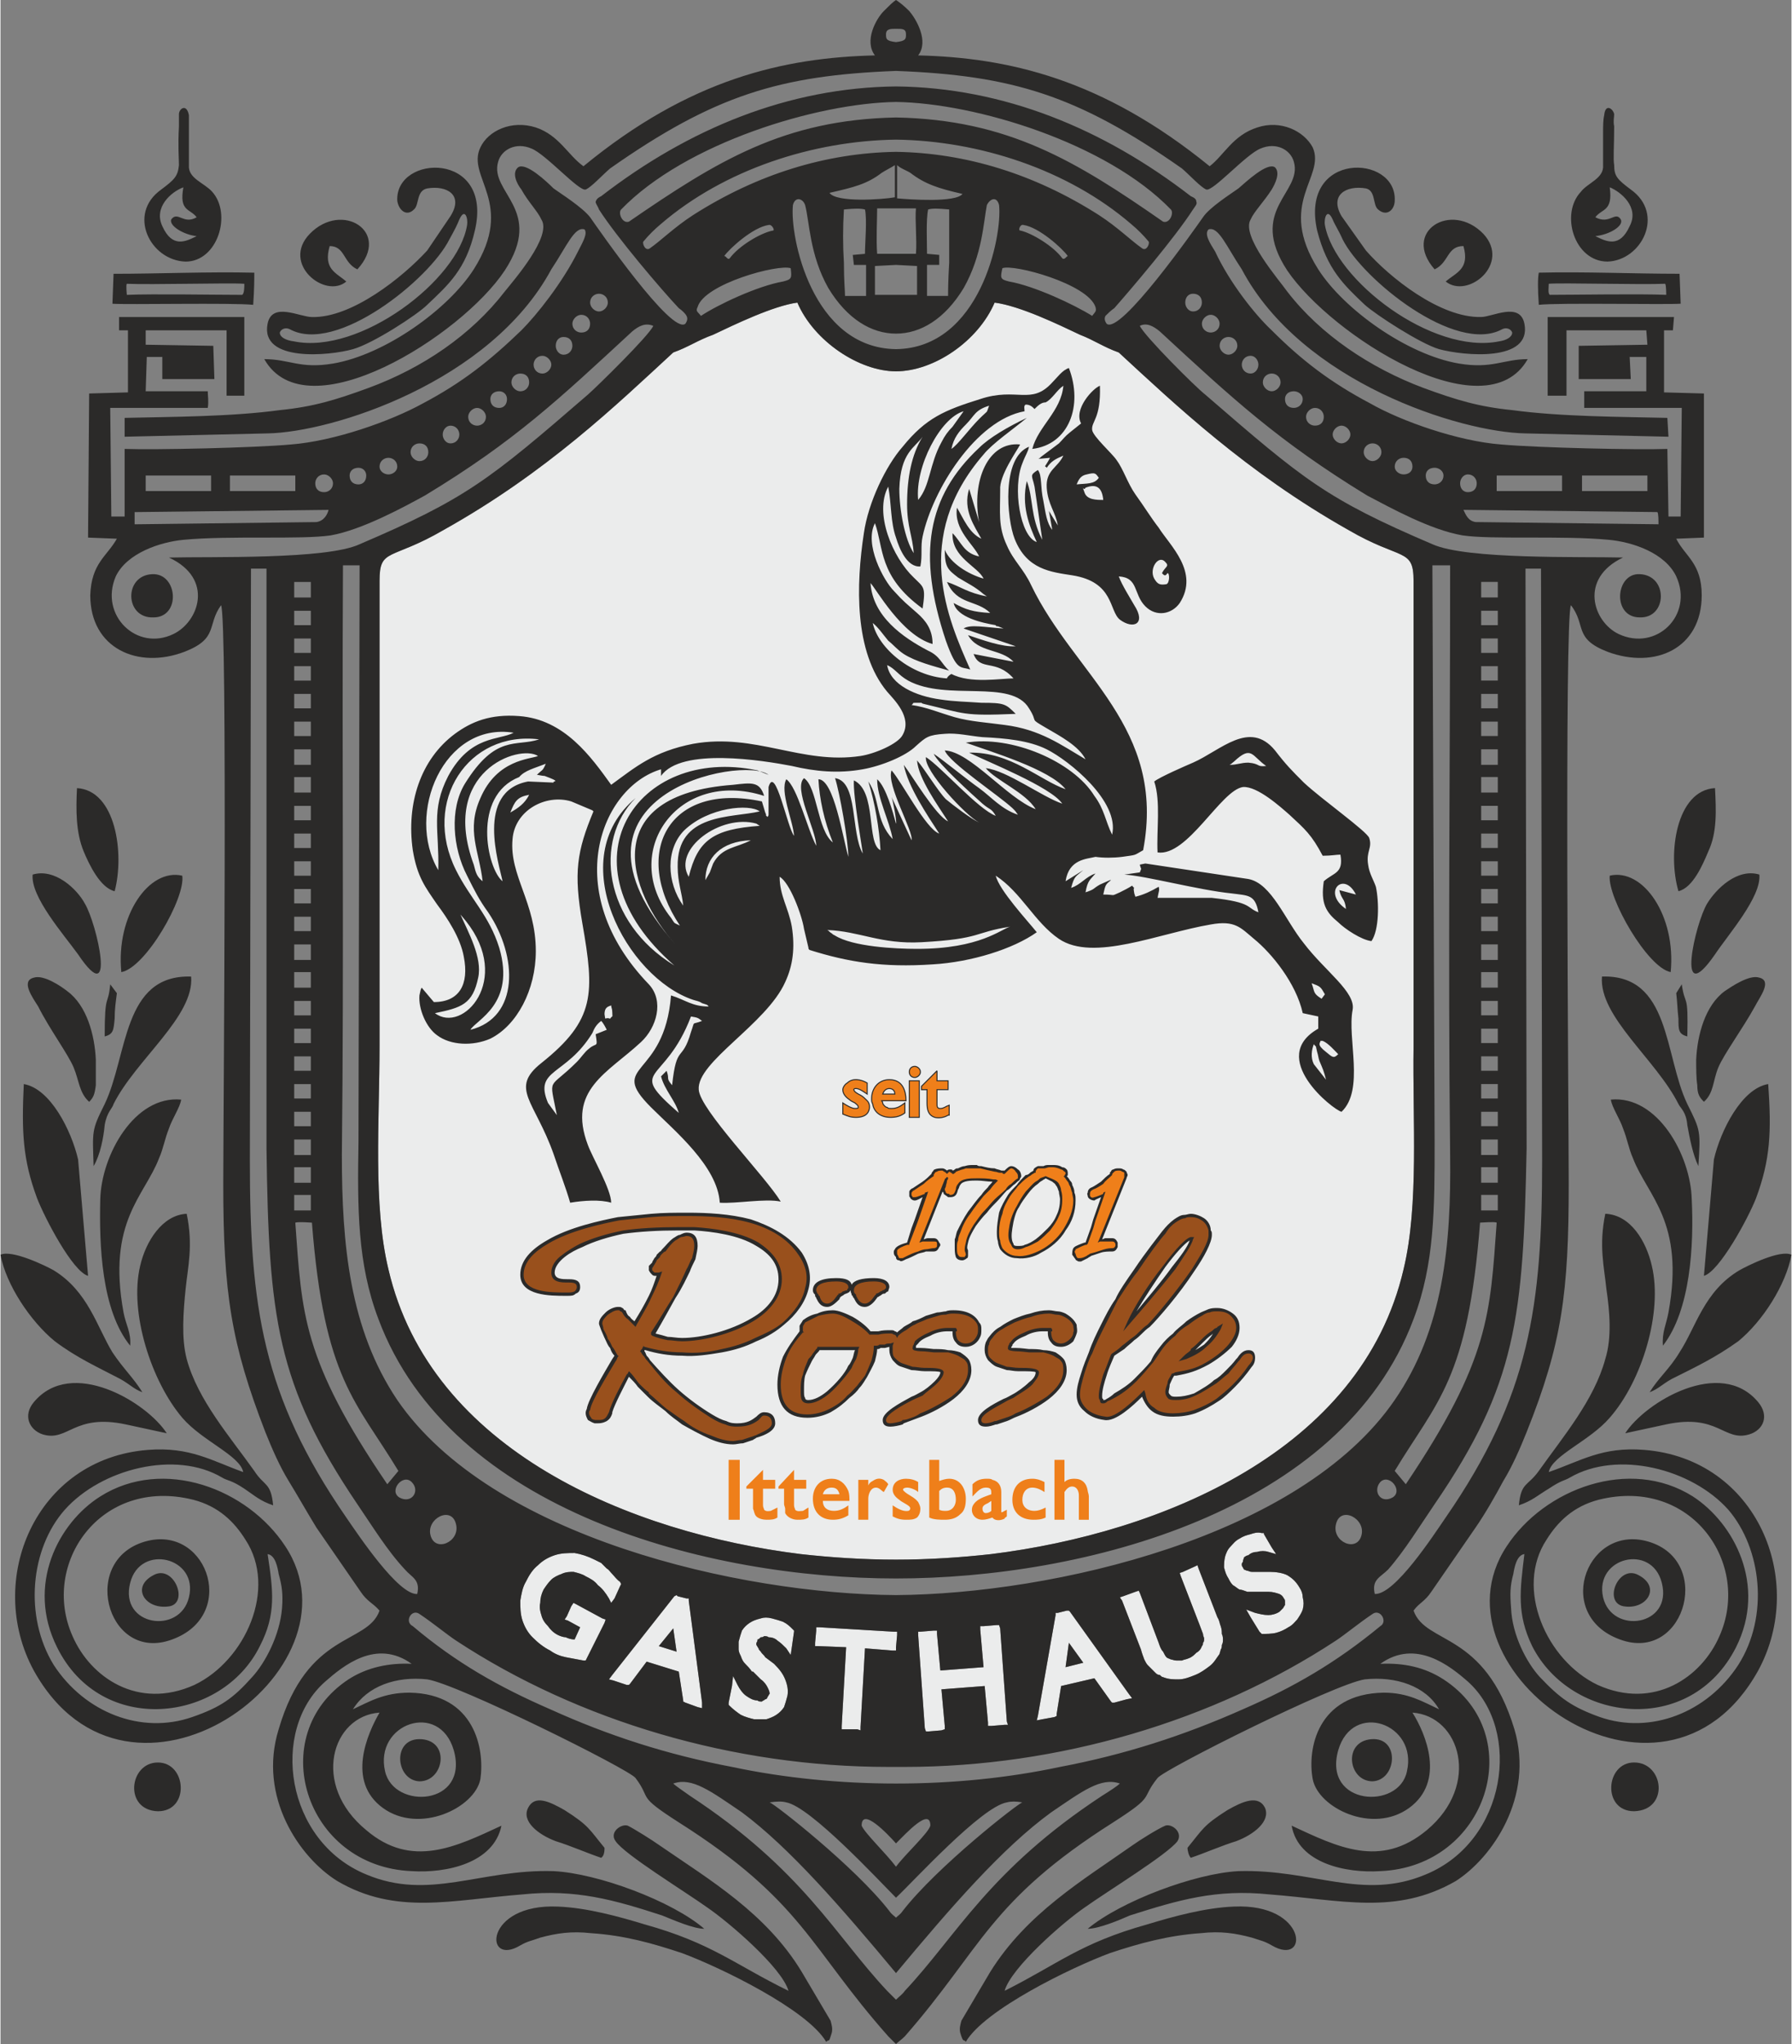 <?xml version="1.0" encoding="UTF-8"?>
<!DOCTYPE svg PUBLIC "-//W3C//DTD SVG 1.1//EN" "http://www.w3.org/Graphics/SVG/1.1/DTD/svg11.dtd">
<!-- Creator: CorelDRAW Home & Student X7 -->
<svg xmlns="http://www.w3.org/2000/svg" xml:space="preserve" width="1595px" height="1819px" version="1.1" style="shape-rendering:geometricPrecision; text-rendering:geometricPrecision; image-rendering:optimizeQuality; fill-rule:evenodd; clip-rule:evenodd"
viewBox="0 0 1616 1844"
 xmlns:xlink="http://www.w3.org/1999/xlink">
 <rect x="0" y="0" width="1616" height="1844" fill="#808080" stroke="none"/>
 <defs>
  <style type="text/css">
   <![CDATA[
    .str0 {stroke:#2B2A29;stroke-width:0.912}
    .fil0 {fill:#EBECEC}
    .fil1 {fill:#2B2A29}
    .fil4 {fill:#2B2A29;fill-rule:nonzero}
    .fil2 {fill:#EF7F1A;fill-rule:nonzero}
    .fil3 {fill:#99501C;fill-rule:nonzero}
   ]]>
  </style>
 </defs>
 <g id="Ebene_x0020_4">
  <path id="Wappen_x002b_HG" class="fil0" d="M719 273c15,35 56,62 89,62 34,0 74,-27 89,-62 23,3 58,20 77,29 13,5 21,11 35,16 51,47 115,108 207,160 48,28 59,16 59,46l0 420c-1,66 5,143 -9,201 -38,164 -219,238 -372,257 -27,3 -56,5 -86,5 -30,0 -59,-2 -86,-5 -153,-19 -334,-93 -372,-257 -14,-58 -8,-135 -8,-201l0 -420c0,-30 10,-18 58,-46 93,-52 156,-113 207,-160 14,-5 22,-11 36,-16 19,-9 54,-26 76,-29zm-200 1174l24 13 3 1 -1 3 -16 32 -1 2 -2 0c-5,-1 -11,-2 -16,-3 -5,-1 -10,-3 -14,-6 -6,-3 -11,-7 -16,-12 -4,-4 -7,-9 -9,-15l0 0c-2,-6 -2,-12 -2,-18 1,-6 2,-12 5,-17 3,-6 6,-11 11,-15 4,-4 9,-7 15,-9l0 0c6,-2 12,-2 18,-2 6,1 12,3 18,6 2,1 4,2 6,3 2,2 3,3 5,5l0 0c2,1 3,3 5,5 2,2 4,5 7,7l1 2 -1 2 -5 11 -3 4 -2 -4c-3,-5 -6,-9 -10,-12 -3,-4 -7,-6 -11,-8 -3,-2 -7,-3 -11,-4 -3,0 -7,0 -11,2l0 0c-3,1 -7,3 -9,5 -3,3 -5,6 -7,9 -2,4 -3,8 -3,12 -1,4 0,8 1,11 1,4 3,7 6,10 2,3 5,6 9,8 2,1 5,2 7,2 2,1 5,2 8,2l5 -11 -11 -6 -3 -1 2 -3 4 -9 2 -3 2 1zm625 -11l-10 0c-3,0 -6,0 -9,0 -3,-1 -5,-2 -7,-2 -2,-1 -4,-3 -6,-4 -2,-2 -3,-4 -4,-6 -2,-3 -3,-6 -4,-10 0,-3 0,-6 1,-10 1,-3 2,-6 5,-9 2,-2 4,-5 8,-7 3,-2 6,-3 10,-4 3,-1 6,-2 10,-1l2 0 0 1 7 12 4 6 -7 -2c-3,-1 -7,-1 -10,0 -3,0 -6,1 -8,3 -1,0 -3,1 -4,2 0,1 -1,2 -1,4l0 0c-1,1 -1,2 -1,2 0,1 0,2 1,3 0,1 1,1 1,2l0 0c1,0 2,1 3,1 1,0 2,1 4,1 2,0 4,0 6,0l0 0 10 0 0 0c6,0 12,1 16,3 5,3 8,6 11,11 2,3 3,6 3,9 1,4 1,7 0,11l0 0c-1,3 -3,6 -5,9 -2,2 -4,5 -8,7 -3,2 -7,4 -11,5 -4,1 -9,1 -13,1l-1 -1 -1 -1 -8 -13 -4 -7 8 3c4,1 8,2 12,2 3,0 7,-1 10,-3 1,-1 2,-2 3,-3 1,-1 1,-2 2,-3 0,-1 0,-2 0,-3 0,-1 0,-2 -1,-3 -1,-2 -2,-3 -4,-4l0 0c-3,-1 -6,-2 -10,-2zm-77 -18l11 -5 2 -1 1 3 17 44c2,3 2,6 3,8 1,3 1,5 1,7l0 0c1,2 1,4 1,5 0,2 0,3 -1,5l0 0c0,1 0,3 -1,4 0,1 -1,3 -1,4 -3,4 -5,8 -9,11 -4,3 -8,6 -13,8 -5,2 -10,4 -15,4 -5,0 -9,0 -14,-2l0 0c-1,0 -2,-1 -3,-2 -2,0 -3,-1 -4,-2l0 0c-1,-1 -2,-2 -3,-3 -1,-1 -2,-2 -4,-4 -1,-1 -2,-3 -3,-5 -1,-3 -2,-5 -3,-9l-17 -44 -2 -3 3 -1 11 -4 3 -1 1 2 17 45c1,3 2,6 4,8 1,2 2,4 3,5 1,1 2,1 4,2 1,0 3,1 5,1 1,0 3,0 5,0 2,-1 4,-1 6,-2 3,-1 5,-3 7,-5 2,-1 4,-3 5,-6l0 0c1,-1 1,-2 1,-3 1,-1 1,-2 1,-4 0,-1 -1,-2 -1,-4 -1,-3 -2,-5 -3,-8l-17 -44 -1 -3 3 -1zm-113 37l8 -2 2 0 1 1 53 74 3 4 -5 1 -11 3 -2 0 -1 -1 -15 -21 -30 7 -4 25 0 2 -2 1 -11 2 -5 1 1 -4 16 -91 0 -2 2 0zm23 45l-13 -18 -3 22 16 -4zm-90 -33l12 -1 2 0 1 3 6 84 1 3 -3 0 -12 1 -3 0 0 -3 -3 -33 -39 3 3 33 0 3 -3 1 -12 1 -2 0 -1 -3 -6 -84 0 -3 2 0 12 -1 3 0 0 3 3 33 39 -3 -3 -34 0 -3 3 0zm-148 1l67 4 3 0 0 3 -1 11 0 3 -3 0 -25 -2 -4 71 0 3 -3 -1 -11 0 -3 0 0 -3 4 -71 -25 -1 -3 0 0 -3 1 -11 0 -3 3 0zm-53 47l-7 -7 -1 0c-2,-3 -4,-5 -6,-7 -2,-2 -3,-4 -4,-7 -1,-2 -2,-4 -2,-6 0,-3 0,-5 0,-7 1,-4 2,-7 3,-10 2,-3 4,-5 7,-7 3,-2 6,-3 10,-4 3,-1 6,-1 10,0 4,1 7,2 10,3 4,2 6,4 9,7l1 1 0 1 -2 14 -1 7 -4 -6c-3,-3 -5,-5 -8,-7 -2,-2 -5,-3 -8,-3 -1,-1 -3,-1 -4,-1 -1,1 -2,1 -3,1 -1,1 -2,2 -3,2 0,1 0,2 -1,3 0,0 0,1 0,2 1,1 1,2 2,3 0,1 1,2 2,3 1,2 3,3 4,5l0 0 8 6 0 0c5,5 8,9 10,14 2,5 3,10 2,15 -1,4 -2,7 -3,10 -2,3 -4,5 -7,7l0 0c-3,2 -6,3 -9,4 -4,0 -7,0 -11,0 -4,-1 -8,-2 -12,-4 -3,-2 -7,-5 -10,-8l-1 -1 0 -2 3 -15 1 -9 4 8c2,4 5,8 8,10 3,2 6,4 10,4l0 0c1,1 2,1 4,1 1,-1 2,-1 3,-2l0 0c1,0 2,-1 2,-2l0 0c1,-1 1,-2 2,-3 0,-2 -1,-4 -2,-6 -1,-2 -3,-5 -6,-7l0 0zm-75 -75l8 2 2 0 0 2 12 92 0 5 -4 -1 -11 -4 -2 -1 0 -1 -4 -26 -29 -9 -15 20 -1 1 -2 0 -12 -4 -4 -1 3 -4 56 -71 2 -1 1 1zm-1 50l-3 -21 -13 16 16 5z"/>
 </g>
 <g id="Ebene_x0020_1">
  <path id="Ross" class="fil1" d="M1185 942c3,4 1,-1 3,7 1,3 1,5 2,8 3,7 4,9 6,17l-11 -14c-3,-6 -2,-13 0,-18zm-310 -338c-20,-45 -53,-119 12,-194 8,-10 27,-23 39,-33 -17,8 -34,18 -43,27 -47,44 -56,96 -30,174 10,28 13,23 22,26zm339 216c-22,-15 -2,-35 9,-13l-15 -4c2,9 5,7 6,17zm-105 -130c3,-2 -1,1 4,-3 16,-15 16,-5 29,4 -9,1 -5,-2 -16,-3 -7,0 -10,2 -17,2zm-68 15c6,18 2,44 3,64 27,4 57,-56 77,-59 13,-1 34,18 42,25 14,13 20,18 30,37 8,0 12,-1 16,-1 3,17 -6,16 -15,24 -3,20 2,28 13,37 6,6 21,16 30,17 7,-10 7,-35 4,-49 -2,-6 -6,-12 -7,-20 -2,-12 4,-15 1,-24 -2,-6 -43,-35 -59,-50 -11,-11 -16,-16 -26,-29 -23,-28 -49,0 -74,11 -7,3 -30,13 -35,17zm11 -178c-6,1 -8,0 -11,-5 -5,-9 4,-22 10,-15 4,4 0,4 -3,10 3,4 4,1 5,0 2,0 2,9 -1,10zm-74 -83c-3,-9 -1,0 1,-4 10,-4 15,0 16,11 -6,0 -15,0 -17,-7zm-7 -7c2,-5 4,-8 9,-9 8,-2 8,-1 11,3 -4,6 -11,5 -20,6zm38 83c18,1 13,16 24,27 10,10 24,7 31,-3 18,-28 -9,-52 -19,-68 -7,-9 -13,-19 -21,-30 -7,-10 -11,-23 -17,-31 -4,-6 -21,-21 -22,-27 -1,-8 8,-10 7,-40 -6,2 -24,21 -17,34l-10 8c-5,4 -6,6 -10,10l-16 12c-1,1 -2,2 -3,2l11 -1c-6,11 -5,6 -3,9 4,-6 8,-8 15,-11 -5,11 -16,13 -15,29 1,15 8,22 10,34l-8 -13 3 17c-5,-6 -6,-15 -8,-26 -3,-13 -1,-23 -5,-28 -8,5 -5,5 -3,15l7 48c-11,-21 -8,-38 -14,-53 -5,22 2,40 9,55 -15,-5 -22,-49 -13,-71 3,-8 5,-10 6,-15 -25,10 -20,65 -13,83 11,28 33,30 52,33 38,6 33,32 43,40 12,9 24,4 13,-13 -4,-7 -11,-18 -14,-26zm182 419l2 0c5,2 11,9 14,12 -4,4 -5,3 -11,-2 -9,-7 -5,-8 -5,-10zm-654 -6c2,13 1,7 -6,13 -4,3 -7,8 -11,12 -26,26 -25,12 -18,48l-8 -11c-13,-31 16,-24 40,-63 2,-5 4,-8 8,-11 2,2 4,6 5,8l-10 4zm69 46c-6,-7 -2,-5 -5,-13l-5 5c3,12 13,22 16,33 -48,-42 -13,-24 11,-87 6,1 6,1 10,4 -10,4 -6,-1 -10,10 -8,28 -13,10 -17,48zm-55 -72c0,2 1,3 1,6 0,6 1,2 -2,6 -5,-2 -4,3 -5,-4 0,-7 4,-7 6,-8zm632 -20c8,3 8,3 12,10l-3 4c-8,-5 -6,-6 -9,-14zm-356 -31c-20,0 -58,-2 -74,-12 -2,-1 -2,-1 -3,-2 -2,-1 -2,-2 -4,-3 29,1 48,13 85,11 55,-3 47,-9 80,-14 -8,2 -27,20 -84,20zm-412 -31l5 6c42,53 -3,102 -28,83 24,-5 34,-8 39,-32 4,-18 -9,-41 -16,-57zm221 -31c0,-20 14,-35 41,-36 -13,7 -26,6 -34,21 -1,3 -2,5 -3,8l-4 7zm-15 -3c-15,-25 29,-57 61,-48l3 2c-42,3 -56,13 -64,46zm-5 26c-15,-21 -16,-51 1,-68 22,-21 59,-24 68,-17 -25,6 -75,1 -74,50 0,14 4,24 5,35zm-156 -84c4,-10 6,-14 17,-16 -4,8 -10,12 -17,16zm16 -28c-48,9 -26,75 -23,90 -14,-11 -28,-77 15,-94 5,-6 14,-8 24,-12 -3,7 -3,5 -8,10 1,0 5,1 7,1 16,6 7,4 8,6l-23 -1zm-41 90c-5,-4 -6,-7 -8,-15 -31,-84 41,-109 58,-98 -7,3 -37,3 -52,38 -13,29 -1,48 2,75zm-11 134c5,-9 41,-23 26,-74 -9,-29 -26,-44 -39,-70 -31,-62 11,-126 75,-118 -21,7 -39,-5 -67,40 -14,23 -11,58 2,83 7,14 11,22 19,33 27,40 28,95 -16,106zm-29 -144c-30,-51 5,-134 68,-124 -13,7 -39,2 -59,39 -16,31 -8,49 -9,85zm521 -141c-9,-9 -10,-10 -31,-10 -13,-1 -24,-1 -37,-3 -22,-3 -45,-13 -48,-31 7,3 10,9 19,14 35,19 93,-2 109,25 9,14 -1,8 16,18 12,7 29,16 35,28 -22,-13 -41,-27 -73,-31 -14,-2 -31,-3 -45,-7 -14,-4 -25,-9 -39,-11 3,-2 -1,-2 6,-2 6,0 1,0 5,1 38,9 35,11 83,9zm-58 -36c-2,1 -4,3 -4,4 -32,-2 -62,-27 -67,-50 5,4 9,10 14,16 5,4 8,8 14,12 11,7 27,11 41,15 -7,-6 -8,-13 -19,-18 -23,-12 -50,-31 -52,-61 5,5 28,47 56,55 0,-13 -6,-21 -14,-28 -9,-8 -12,-10 -21,-20 -9,-9 -27,-42 -17,-61 8,22 3,48 43,77 3,-20 1,-19 -8,-28 -19,-18 -36,-58 -23,-82 3,16 2,32 7,46 3,10 10,27 22,26 2,-10 0,-18 2,-27 9,-42 48,-105 92,-113 0,-2 -1,-5 1,-6 4,0 6,2 8,4 3,-3 6,-6 10,-6 6,-3 10,-11 16,-15 -2,23 -23,37 -28,57 33,-4 46,-39 33,-73 -6,2 -10,8 -15,13 -19,21 -32,4 -65,15 -32,10 -49,17 -70,43 -15,17 -31,50 -35,78 -7,46 -9,107 21,143 6,7 23,23 14,39 -4,8 -25,17 -38,19 -53,8 -95,-21 -151,-11 -36,7 -52,21 -74,37 -18,-25 -42,-59 -83,-62 -26,-2 -43,5 -58,16 -31,23 -44,63 -38,105 4,24 11,33 22,49 9,12 21,30 24,47 5,25 -4,41 -27,41l-11 -13c-1,2 -1,2 -2,7 -1,12 6,29 16,36 12,9 32,10 48,3 24,-12 41,-44 41,-79 0,-44 -24,-68 -21,-101 2,-26 30,-41 53,-34l19 8c0,0 1,1 1,1 -15,36 -18,55 -10,101 11,63 12,87 -37,126 -29,23 -6,34 11,82 5,15 11,30 15,44 12,-2 27,-3 37,0 0,-12 -17,-41 -21,-52 -19,-50 18,-65 48,-93 14,-13 21,-37 7,-52 -81,-84 -43,-178 11,-194 0,2 0,4 0,6 18,-26 92,-14 118,-9 21,5 42,7 64,3 17,-3 39,-12 48,-21 9,-8 11,-10 26,-11 11,-1 23,2 34,3 21,1 42,3 58,11 20,10 66,47 59,77 -6,-12 -7,-23 -16,-35 -19,-31 -75,-55 -116,-48 22,8 76,24 90,42 -23,-8 -50,-34 -87,-33 16,8 74,31 84,46 -18,-6 -50,-30 -69,-32 9,11 36,22 45,37 -26,-10 -59,-52 -82,-53 4,11 48,40 61,52 4,4 2,2 5,6 -15,-5 -24,-16 -35,-24 -10,-7 -32,-25 -41,-31 4,9 35,37 44,45 7,6 8,4 12,11 -16,-6 -49,-44 -63,-53 -2,12 36,53 48,59 -7,-3 -24,-16 -30,-21 -7,-7 -19,-27 -26,-35 1,16 19,41 28,55 -11,-5 -33,-42 -40,-51 4,20 21,45 32,62 -12,-4 -34,-47 -43,-57 -5,13 20,55 18,63l-18 -39c1,2 5,23 4,24 -3,-11 -9,-33 -17,-40 0,17 11,37 14,54 -16,-17 -11,-36 -22,-52 6,19 10,43 11,62 -13,-6 -3,-53 -24,-63 -1,13 8,64 8,66 -11,-19 -4,-65 -25,-68 4,12 12,57 12,71 -5,-17 -13,-70 -27,-70 1,18 5,37 13,57 -14,-11 -14,-50 -26,-58 -10,9 11,47 11,61 -8,-15 -17,-53 -27,-60 -6,11 6,37 7,51 -6,-7 -17,-65 -23,-44l0 25c0,0 0,1 -1,2 -3,-3 0,0 -2,-4l-3 -10c-84,-18 -118,46 -74,112 -6,-3 -4,-1 -8,-7 -47,-59 6,-135 84,-110 -4,-13 -11,-12 -28,-10 -123,9 -95,96 -52,144 -119,-135 61,-171 84,-153l-10 -4c-109,-23 -181,84 -75,176 -64,-39 -73,-113 -35,-151 -66,55 -8,162 52,182 3,1 5,1 8,3 6,2 4,1 6,3 -15,0 -21,-6 -34,-10 -6,76 -58,61 -18,101 21,21 60,53 62,86 15,1 41,-4 55,-1 -14,-23 -73,-83 -74,-101 -2,-25 61,-59 78,-97 7,-15 9,-31 6,-50 -3,-17 -11,-28 -11,-45 9,5 20,34 22,47l4 17c0,1 0,1 1,2 35,11 66,16 111,13 35,-2 73,-14 94,-29 -8,-10 -34,-38 -37,-51 23,15 35,42 57,57 31,21 90,-5 137,-13 22,-4 27,3 39,13 16,13 38,40 44,67l14 3 0 11c-46,26 13,73 21,75 21,-20 5,-66 10,-92 3,-16 -25,-35 -44,-60 -17,-21 -29,-54 -50,-58l-93 -14 -5 1c1,5 2,2 0,7l-14 2c19,1 67,14 97,17 15,2 21,1 24,17 -11,-4 -5,-9 -42,-13l-49 0c1,-6 2,-7 1,-10 -7,4 -13,7 -21,9l-1 -3c-2,-10 3,-1 -2,-7 -3,2 -7,4 -11,6 -9,4 -3,2 -15,2 2,-9 2,-9 7,-13l-1 0 -9 4c-7,4 -4,4 -13,7 2,-11 4,-11 9,-17 -9,3 -13,10 -22,13 3,-11 4,-10 11,-16l-16 10c3,-20 19,-20 27,-22 7,1 16,1 24,0 14,-2 10,-1 19,-6 21,-111 -62,-158 -101,-239 -7,-15 -16,-22 -22,-36 -8,-17 -6,-30 -6,-50 -1,-13 15,-35 18,-41 -29,-3 -44,33 -37,70 -3,-10 -6,-20 -9,-30 -6,19 5,34 11,45 -11,-5 -16,-18 -22,-28 -3,20 15,33 20,44 -14,-3 -16,-13 -24,-21 -1,22 23,30 28,41 -14,-4 -30,-14 -35,-26 0,16 3,18 12,25 8,5 15,8 23,15l3 2c-17,-3 -24,-9 -36,-13 9,21 27,16 39,28 -16,-1 -22,-3 -33,-9 3,13 26,18 38,20 0,1 1,1 2,1l5 2c-16,-1 -30,-4 -36,0l47 16c-12,1 -31,-6 -43,-10 9,16 30,12 41,24l-36 -7c6,16 20,4 36,22 -11,0 -39,5 -56,-4zm-34 -109c-8,-12 -13,-39 -13,-58 1,-33 14,-37 21,-47 -10,16 -14,37 -14,61 0,20 5,29 6,44zm4 -48c-3,-30 20,-74 41,-80l-10 14c-4,4 -7,8 -10,14 -11,20 -10,39 -21,52zm30 -46c2,-10 7,-16 13,-22 8,-8 8,-13 21,-17 -3,8 0,3 -9,12 -9,9 -19,23 -25,27z"/>
  <path id="Wappen" class="fil1" d="M1269 1598c10,-43 -49,-64 -62,-19 -14,50 55,54 62,19zm-125 -162l-10 0c-3,0 -6,0 -9,0 -3,-1 -5,-2 -7,-2 -2,-1 -4,-3 -6,-4 -2,-2 -3,-4 -4,-6 -2,-3 -3,-6 -4,-10 0,-3 0,-6 1,-10 1,-3 2,-6 5,-9 2,-2 4,-5 8,-7 3,-2 6,-3 10,-4 3,-1 6,-2 10,-1l2 0 0 1 7 12 4 6 -7 -2c-3,-1 -7,-1 -10,0 -3,0 -6,1 -8,3 -1,0 -3,1 -4,2 0,1 -1,2 -1,4l0 0c-1,1 -1,2 -1,2 0,1 0,2 1,3 0,1 1,1 1,2l0 0c1,0 2,1 3,1 1,0 2,1 4,1 2,0 4,0 6,0l0 0 10 0 0 0c6,0 12,1 16,3 5,3 8,6 11,11 2,3 3,6 3,9 1,4 1,7 0,11l0 0c-1,3 -3,6 -5,9 -2,2 -4,5 -8,7 -3,2 -7,4 -11,5 -4,1 -9,1 -13,1l-1 -1 -1 -1 -8 -13 -4 -7 8 3c4,1 8,2 12,2 3,0 7,-1 10,-3 1,-1 2,-2 3,-3 1,-1 1,-2 2,-3 0,-1 0,-2 0,-3 0,-1 0,-2 -1,-3 -1,-2 -2,-3 -4,-4l0 0c-3,-1 -6,-2 -10,-2zm-77 -18l11 -5 2 -1 1 3 17 44c2,3 2,6 3,8 1,3 1,5 1,7l0 0c1,2 1,4 1,5 0,2 0,3 -1,5l0 0c0,1 0,3 -1,4 0,1 -1,3 -1,4 -3,4 -5,8 -9,11 -4,3 -8,6 -13,8 -5,2 -10,4 -15,4 -5,0 -9,0 -14,-2l0 0c-1,0 -2,-1 -3,-2 -2,0 -3,-1 -4,-2l0 0c-1,-1 -2,-2 -3,-3 -1,-1 -2,-2 -4,-4 -1,-1 -2,-3 -3,-5 -1,-3 -2,-5 -3,-9l-17 -44 -2 -3 3 -1 11 -4 3 -1 1 2 17 45c1,3 2,6 4,8 1,2 2,4 3,5 1,1 2,1 4,2 1,0 3,1 5,1 1,0 3,0 5,0 2,-1 4,-1 6,-2 3,-1 5,-3 7,-5 2,-1 4,-3 5,-6l0 0c1,-1 1,-2 1,-3 1,-1 1,-2 1,-4 0,-1 -1,-2 -1,-4 -1,-3 -2,-5 -3,-8l-17 -44 -1 -3 3 -1zm-113 37l8 -2 2 0 1 1 53 74 3 4 -5 1 -11 3 -2 0 -1 -1 -15 -21 -30 7 -4 25 0 2 -2 1 -11 2 -5 1 1 -4 16 -91 0 -2 2 0zm23 45l-13 -18 -3 22 16 -4zm-90 -33l12 -1 2 0 1 3 6 84 1 3 -3 0 -12 1 -3 0 0 -3 -3 -33 -39 3 3 33 0 3 -3 1 -12 1 -2 0 -1 -3 -6 -84 0 -3 2 0 12 -1 3 0 0 3 3 33 39 -3 -3 -34 0 -3 3 0zm-148 1l67 4 3 0 0 3 -1 11 0 3 -3 0 -25 -2 -4 71 0 3 -3 -1 -11 0 -3 0 0 -3 4 -71 -25 -1 -3 0 0 -3 1 -11 0 -3 3 0zm-53 47l-7 -7 -1 0c-2,-3 -4,-5 -6,-7 -2,-2 -3,-4 -4,-7 -1,-2 -2,-4 -2,-6 0,-3 0,-5 0,-7 1,-4 2,-7 3,-10 2,-3 4,-5 7,-7 3,-2 6,-3 10,-4 3,-1 6,-1 10,0 4,1 7,2 10,3 4,2 6,4 9,7l1 1 0 1 -2 14 -1 7 -4 -6c-3,-3 -5,-5 -8,-7 -2,-2 -5,-3 -8,-3 -1,-1 -3,-1 -4,-1 -1,1 -2,1 -3,1 -1,1 -2,2 -3,2 0,1 0,2 -1,3 0,0 0,1 0,2 1,1 1,2 2,3 0,1 1,2 2,3 1,2 3,3 4,5l0 0 8 6 0 0c5,5 8,9 10,14 2,5 3,10 2,15 -1,4 -2,7 -3,10 -2,3 -4,5 -7,7l0 0c-3,2 -6,3 -9,4 -4,0 -7,0 -11,0 -4,-1 -8,-2 -12,-4 -3,-2 -7,-5 -10,-8l-1 -1 0 -2 3 -15 1 -9 4 8c2,4 5,8 8,10 3,2 6,4 10,4l0 0c1,1 2,1 4,1 1,-1 2,-1 3,-2l0 0c1,0 2,-1 2,-2l0 0c1,-1 1,-2 2,-3 0,-2 -1,-4 -2,-6 -1,-2 -3,-5 -6,-7l0 0zm-75 -75l8 2 2 0 0 2 12 92 0 5 -4 -1 -11 -4 -2 -1 0 -1 -4 -26 -29 -9 -15 20 -1 1 -2 0 -12 -4 -4 -1 3 -4 56 -71 2 -1 1 1zm-1 50l-3 -21 -13 16 16 5zm-91 -43l24 13 3 1 -1 3 -16 32 -1 2 -2 0c-5,-1 -11,-2 -16,-3 -5,-1 -10,-3 -14,-6 -6,-3 -11,-7 -16,-12 -4,-4 -7,-9 -9,-15l0 0c-2,-6 -2,-12 -2,-18 1,-6 2,-12 5,-17 3,-6 6,-11 11,-15 4,-4 9,-7 15,-9l0 0c6,-2 12,-2 18,-2 6,1 12,3 18,6 2,1 4,2 6,3 2,2 3,3 5,5l0 0c2,1 3,3 5,5 2,2 4,5 7,7l1 2 -1 2 -5 11 -3 4 -2 -4c-3,-5 -6,-9 -10,-12 -3,-4 -7,-6 -11,-8 -3,-2 -7,-3 -11,-4 -3,0 -7,0 -11,2l0 0c-3,1 -7,3 -9,5 -3,3 -5,6 -7,9 -2,4 -3,8 -3,12 -1,4 0,8 1,11 1,4 3,7 6,10 2,3 5,6 9,8 2,1 5,2 7,2 2,1 5,2 8,2l5 -11 -11 -6 -3 -1 2 -3 4 -9 2 -3 2 1zm-172 151c-10,-43 49,-64 62,-19 14,50 -54,54 -62,19zm-233 -1332c0,0 -1,-9 0,-10 21,1 93,-1 106,0 0,3 0,9 -2,10 -22,0 -81,-1 -104,0zm-12 -19l-1 27c12,1 109,-1 127,1 1,-14 1,-24 1,-29 -42,-1 -86,1 -127,1zm63 -78c-4,22 6,19 12,27 -12,7 -17,-6 -23,2 -2,6 12,14 23,15 -10,5 -22,11 -31,-9 -8,-17 8,-31 19,-35zm5 -49c0,-6 0,-12 0,-16 -2,-11 -9,-6 -9,-1 0,3 0,6 0,11 -1,18 0,29 0,35 -1,10 -4,13 -16,22 -31,22 -10,64 22,65 29,0 42,-43 24,-63 -7,-8 -22,-12 -21,-24 0,-8 0,-20 0,-29zm142 134c-9,-8 -21,-11 -15,-32 14,0 12,15 25,21 31,-34 -14,-62 -43,-32 -26,27 14,59 33,43zm-60 46c1,-3 5,-5 9,-3 42,23 126,-45 144,-81 5,-9 7,-13 9,-18 5,-11 8,-1 7,5 -8,50 -97,117 -156,105 -8,-1 -13,-4 -13,-8zm133 -130c18,-3 33,6 21,25l-21 31c-22,24 -68,61 -104,60 -11,0 -36,-14 -40,6 -7,35 56,29 77,23 18,-5 58,-31 67,-40 19,-18 35,-32 43,-67 17,-72 -72,-69 -70,-27 1,8 8,15 15,8 5,-4 2,-17 12,-19zm155 95c4,0 8,3 8,8 0,4 -4,8 -8,8 -4,0 -8,-4 -8,-8 0,-5 4,-8 8,-8zm-16 19c5,0 8,4 8,8 0,5 -3,8 -8,8 -4,0 -8,-3 -8,-8 0,-4 4,-8 8,-8zm-16 20c5,0 8,3 8,8 0,4 -3,8 -8,8 -4,0 -7,-4 -7,-8 0,-5 3,-8 7,-8zm-19 17c4,0 8,4 8,8 0,4 -4,8 -8,8 -5,0 -8,-4 -8,-8 0,-4 3,-8 8,-8zm-20 16c5,0 8,3 8,8 0,4 -3,8 -8,8 -4,0 -8,-4 -8,-8 0,-5 4,-8 8,-8zm-19 16c4,0 7,3 7,7 0,5 -3,8 -7,8 -5,0 -8,-3 -8,-8 0,-4 3,-7 8,-7zm-20 15c4,0 8,4 8,8 0,5 -4,8 -8,8 -4,0 -8,-3 -8,-8 0,-4 4,-8 8,-8zm-24 16c5,0 8,4 8,8 0,4 -3,8 -8,8 -4,0 -7,-4 -7,-8 0,-4 3,-8 7,-8zm-28 16c5,0 8,3 8,8 0,4 -3,8 -8,8 -4,0 -8,-4 -8,-8 0,-5 4,-8 8,-8zm-28 13c4,0 8,3 8,8 0,4 -4,7 -8,7 -4,0 -8,-3 -8,-7 0,-5 4,-8 8,-8zm-27 9c4,0 7,3 7,7 0,5 -3,8 -7,8 -5,0 -8,-3 -8,-8 0,-4 3,-7 8,-7zm-31 6c4,0 8,4 8,8 0,5 -4,8 -8,8 -5,0 -8,-3 -8,-8 0,-4 3,-8 8,-8zm-161 1l59 0 0 14 -59 0 0 -14zm76 0l59 0 0 14 -59 0 0 -14zm58 96l15 0 0 14 -15 0 0 -14zm0 26l15 0 0 13 -15 0 0 -13zm0 25l15 0 0 13 -15 0 0 -13zm0 25l15 0 0 13 -15 0 0 -13zm0 25l15 0 0 13 -15 0 0 -13zm0 25l15 0 0 13 -15 0 0 -13zm0 25l15 0 0 14 -15 0 0 -14zm0 25l15 0 0 14 -15 0 0 -14zm0 26l15 0 0 13 -15 0 0 -13zm0 25l15 0 0 13 -15 0 0 -13zm0 25l15 0 0 13 -15 0 0 -13zm0 25l15 0 0 13 -15 0 0 -13zm0 25l15 0 0 13 -15 0 0 -13zm0 25l15 0 0 14 -15 0 0 -14zm0 25l15 0 0 14 -15 0 0 -14zm0 26l15 0 0 13 -15 0 0 -13zm0 25l15 0 0 13 -15 0 0 -13zm0 25l15 0 0 13 -15 0 0 -13zm0 25l15 0 0 13 -15 0 0 -13zm0 25l15 0 0 13 -15 0 0 -13zm0 25l15 0 0 14 -15 0 0 -14zm0 25l15 0 0 14 -15 0 0 -14zm0 25l15 0 0 14 -15 0 0 -14zm115 491c-27,-2 -24,37 -2,38 22,0 28,-36 2,-38zm-263 -355c1,-12 -4,-19 -6,-30 -15,-82 19,-105 32,-139 4,-9 5,-17 9,-27 3,-9 10,-19 11,-26 -42,-4 -72,50 -73,90 -1,41 1,100 27,132zm-23 -279c8,-2 8,-6 9,-16 0,-9 1,-15 2,-23l-6 -8c-2,21 -5,6 -5,47zm127 454c29,44 0,109 -46,131 -51,23 -94,-7 -110,-44 -29,-65 25,-144 109,-123 23,6 37,20 47,36zm-53 -163c-5,-19 -3,-43 -1,-63 2,-20 7,-39 1,-68 -22,1 -37,25 -42,47 -10,42 10,104 38,137 18,21 52,34 55,49 -28,-10 -48,-23 -86,-20 -102,8 -147,118 -103,199 86,155 301,0 227,-112 -34,-52 -110,-81 -167,-45 -38,24 -67,80 -39,136 40,81 149,68 183,-1 15,-29 12,-50 7,-83 7,1 9,12 10,18 3,11 4,18 3,31 -2,24 -15,49 -27,62 -17,19 -28,27 -54,36 -46,16 -97,-4 -125,-47 -27,-44 -21,-105 10,-140 33,-37 100,-54 142,-29 5,3 8,2 20,10 9,6 14,11 26,15 -2,-21 -8,-17 -17,-31 -22,-31 -51,-64 -61,-101zm-30 195c-21,11 -7,32 15,28 17,-4 3,-38 -15,-28zm4 169c-26,0 -31,43 0,44 29,0 26,-44 0,-44zm-39 -786c9,-34 1,-91 -34,-93 -1,20 -1,40 6,57 5,12 15,33 28,36zm6 73c22,-4 58,-67 55,-87 -30,-7 -60,36 -55,87zm-80 -88c-2,20 28,54 41,72 35,52 17,-28 6,-46 -7,-13 -27,-32 -47,-26zm51 205c4,-4 5,-7 6,-15 0,-6 0,-16 0,-23 -1,-22 -8,-49 -26,-62 -5,-4 -21,-15 -30,-12 -12,3 -1,18 4,26 10,20 27,43 32,55 5,12 5,23 14,31zm4 58c6,-10 9,-26 10,-37 2,-12 7,-15 8,-19 20,-40 73,-79 70,-115 -62,-2 -57,71 -78,115 -12,24 -11,24 -10,56zm66 241c-18,-28 -86,-69 -120,-28 -10,12 -4,25 8,29 23,7 28,-19 75,-9l37 8zm20 148c-8,34 -63,26 -53,-13 9,-36 62,-23 53,13zm-37 -51c-62,15 -38,108 19,90 63,-20 36,-103 -19,-90zm-133 -258c5,27 27,60 49,78 20,15 38,23 59,34 9,5 12,9 20,12 -8,-13 -17,-21 -27,-36 -14,-23 -22,-55 -53,-74 -7,-4 -38,-19 -48,-14zm79 19l-9 -105c-6,-26 -25,-64 -49,-68 -2,43 -1,68 12,103 7,18 32,66 46,70zm476 510c8,12 62,45 83,60 19,13 67,54 73,75 -49,-24 -69,-43 -130,-60 -23,-7 -52,-15 -78,-16 -67,-3 -67,55 -34,35 7,-4 10,-4 18,-7 15,-4 28,-6 46,-4 30,2 55,9 82,18 35,13 113,51 130,80 3,-3 2,2 5,-8 1,-4 0,-7 -1,-11l-26 -44c-32,-53 -83,-83 -128,-114 -7,-5 -23,-15 -29,-18 -6,-2 -17,6 -11,14zm-13 15c3,-2 3,-7 3,-9 -14,-17 -14,-20 -36,-34 -14,-8 -27,-14 -33,-2 -6,12 9,24 25,30 13,4 29,11 41,15zm-404 -1119c25,0 22,-40 -1,-39 -26,1 -25,40 1,39zm581 -284c15,35 56,62 89,62 34,0 74,-27 89,-62 23,3 58,20 77,29 13,5 21,11 35,16 51,47 115,108 207,160 48,28 59,16 59,46l0 420c-1,66 5,143 -9,201 -38,164 -219,238 -372,257 -27,3 -56,5 -86,5 -30,0 -59,-2 -86,-5 -153,-19 -334,-93 -372,-257 -14,-58 -8,-135 -8,-201l0 -420c0,-30 10,-18 58,-46 93,-52 156,-113 207,-160 14,-5 22,-11 36,-16 19,-9 54,-26 76,-29zm89 42c-76,-1 -96,-102 -93,-130 2,-8 9,-6 11,0 4,15 4,45 21,75 17,28 39,41 61,41 22,0 44,-13 61,-41 17,-30 18,-60 21,-75 3,-6 9,-8 11,0 3,28 -17,129 -93,130zm0 -49c-9,0 -18,0 -19,0l0 -26 19 -1 19 1 0 26c0,0 -10,0 -19,0zm0 -37l-17 0c-1,-13 0,-31 0,-41l17 0 18 0c-1,10 1,28 0,41l-18 0zm0 -92c-63,1 -125,20 -183,57 -17,11 -29,23 -39,30 -4,3 -7,-4 -6,-6 5,-6 10,-11 16,-16 57,-49 137,-75 212,-76 75,1 155,27 212,76 6,5 11,10 16,16 1,2 -2,9 -6,6 -10,-7 -22,-19 -39,-30 -58,-37 -120,-56 -183,-57zm0 -31c-101,2 -161,39 -241,94 -6,2 -10,-8 -7,-11 58,-60 177,-96 248,-97 72,1 190,37 248,97 3,3 -1,13 -7,11 -79,-55 -140,-92 -241,-94zm0 -28c-97,1 -187,38 -266,99 -2,1 -4,2 -5,5 0,2 2,4 3,7 16,25 56,72 72,89 3,2 6,5 7,7 1,2 1,4 -1,7 -12,11 -79,-86 -86,-96 -7,-9 -26,-21 -33,-26 -6,-6 -25,-24 -32,-19 -6,5 -1,15 3,20 6,11 15,20 18,27 10,15 -25,55 -33,65 -30,39 -74,69 -123,87 -30,11 -50,17 -80,20 -44,6 -98,6 -140,7l0 17 129 -3c58,-1 201,-46 256,-148 14,-21 21,-39 30,-36 3,4 -2,12 -6,20 -14,28 -37,57 -51,71 -28,27 -53,47 -89,66 -29,16 -80,34 -119,37 -33,3 -122,5 -150,4l0 61 -12 0 -1 -98 88 0c1,-6 0,-11 0,-15l-56 0 1 -31 14 0 0 20 47 0 -1 -30 -61 -1 0 -13 73 0 0 59 16 0 0 -71 -113 0 0 12 8 0 0 56 -35 1 -1 130 26 1c-9,16 -23,22 -24,51 0,48 43,67 85,51 31,-12 20,-24 33,-42 6,10 2,467 2,522 0,98 7,144 38,224 6,15 13,31 21,44 8,13 17,29 25,42l40 58c6,9 11,10 17,17 -11,31 -65,18 -91,107 -19,61 19,116 53,137 53,31 103,17 167,12 48,-5 83,5 126,19 10,4 28,12 38,12 -29,-25 -96,-50 -136,-52 -66,-2 -112,27 -169,3 -73,-30 -87,-130 -37,-174 16,-14 46,-39 78,-16 -20,-1 -40,3 -57,14 -76,50 -40,169 57,173 31,2 74,-7 81,-41 -41,19 -81,39 -122,4 -50,-41 -31,-103 12,-106 -11,19 -30,62 3,86 33,24 83,0 88,-26 4,-27 -5,-77 -64,-78 -23,0 -36,8 -51,15 13,-21 39,-30 67,-27 27,4 182,81 188,89 15,20 0,15 39,40 112,71 118,113 189,193 3,3 5,5 7,7 2,-2 5,-4 8,-7 70,-80 76,-122 188,-193 39,-25 24,-20 40,-40 6,-8 160,-85 187,-89 28,-3 55,6 67,27 -15,-7 -28,-15 -50,-15 -60,1 -69,51 -64,78 5,26 54,50 87,26 33,-24 15,-67 3,-86 43,3 62,65 13,106 -42,35 -81,15 -122,-4 6,34 49,43 80,41 97,-4 134,-123 57,-173 -17,-11 -36,-15 -57,-14 32,-23 63,2 79,16 49,44 35,144 -38,174 -57,24 -102,-5 -169,-3 -39,2 -106,27 -136,52 10,0 29,-8 38,-12 44,-14 78,-24 126,-19 65,5 114,19 168,-12 33,-21 71,-76 53,-137 -27,-89 -80,-76 -91,-107 5,-7 10,-8 16,-17l40 -58c9,-13 18,-29 25,-42 8,-13 15,-29 21,-44 32,-80 38,-126 38,-224 0,-55 -4,-512 2,-522 14,18 2,30 33,42 43,16 85,-3 85,-51 0,-29 -15,-35 -23,-51l25 -1 0 -130 -36 -1 0 -56 8 0 1 -12 -114 0 0 71 17 0 0 -59 72 0 1 13 -62 1 0 30 47 0 -1 -20 15 0 0 31 -56 0c0,4 0,9 0,15l88 0 -1 98 -11 0 -1 -61c-27,1 -116,-1 -150,-4 -39,-3 -90,-21 -118,-37 -36,-19 -62,-39 -89,-66 -15,-14 -38,-43 -51,-71 -5,-8 -10,-16 -6,-20 9,-3 16,15 30,36 54,102 197,147 256,148l129 3 -1 -17c-41,-1 -96,-1 -140,-7 -30,-3 -50,-9 -80,-20 -48,-18 -93,-48 -123,-87 -7,-10 -42,-50 -33,-65 3,-7 12,-16 19,-27 3,-5 8,-15 3,-20 -7,-5 -26,13 -33,19 -7,5 -26,17 -32,26 -7,10 -75,107 -87,96 -2,-3 -2,-5 -1,-7 2,-2 5,-5 8,-7 15,-17 55,-64 71,-89 2,-3 4,-5 3,-7 0,-3 -3,-4 -5,-5 -79,-61 -169,-98 -266,-99zm0 1726c-3,-3 -5,-5 -8,-8 -47,-50 -76,-109 -178,-176 -7,-5 -13,-9 -15,-11 17,-6 34,7 62,26 43,32 89,85 139,145 50,-60 96,-113 140,-145 28,-19 45,-32 62,-26 -2,2 -8,6 -16,11 -102,67 -131,126 -178,176 -2,3 -5,5 -8,8zm0 -74c-2,-2 -4,-3 -6,-6 -31,-40 -104,-97 -108,-98 7,-1 11,-1 15,0 22,4 84,71 99,86 16,-15 77,-82 100,-86 4,-1 8,-1 14,0 -4,1 -77,58 -108,98 -2,3 -4,4 -6,6zm0 -46c-9,-12 -28,-30 -31,-37 0,-17 23,7 31,16 9,-9 31,-33 31,-16 -2,7 -22,25 -31,37zm0 -75c-50,0 -101,-5 -148,-15 -58,-11 -111,-28 -164,-52 -46,-20 -85,-42 -124,-75 -8,-4 -1,-16 6,-11 12,8 24,18 33,24 111,73 251,114 390,114 2,0 5,0 7,0 3,0 5,0 8,0 138,0 278,-41 389,-114 9,-6 21,-16 33,-24 7,-5 14,7 7,11 -40,33 -78,55 -124,75 -54,24 -107,41 -165,52 -47,10 -97,15 -148,15zm0 -170c-141,-1 -365,-52 -450,-176 -43,-64 -50,-140 -50,-221 2,-180 0,-352 1,-532l15 0 -1 520c-1,60 -1,110 18,160 65,174 298,234 467,234 169,0 402,-60 467,-234 19,-50 19,-100 19,-160l-2 -520 16 0c0,180 -2,352 0,532 1,81 -6,157 -50,221 -85,124 -309,175 -450,176zm-176 -1154c-3,-4 -5,-4 -3,-8 6,-21 73,-39 84,-35 1,9 1,10 -7,12 -23,4 -59,21 -74,31zm129 -96c10,-1 15,-1 19,0 2,9 0,30 0,40l-11 1 1 9 11 0 0 28c-7,0 -12,0 -19,0 0,-5 -1,-13 -1,-30 -1,-16 -1,-31 0,-48zm-108 42c5,-7 26,-26 40,-28 3,-1 6,5 4,5 -11,2 -31,14 -39,25 -2,2 -3,-2 -5,-2zm95 -57c22,-5 34,-8 47,-18 3,-2 9,-5 12,-7l0 29c-11,2 -53,5 -59,-4zm60 -174c-3,2 -6,5 -11,10 -7,7 -18,27 -8,40 -82,2 -167,21 -263,100 -14,-10 -22,-28 -43,-35 -22,-7 -43,3 -50,18 -13,27 32,50 -6,110 -23,36 -80,77 -127,85 -30,5 -39,-4 -62,-4 38,67 178,-21 217,-80 36,-55 -14,-70 -6,-98 3,-11 16,-18 30,-12 13,5 43,39 49,37 5,-2 15,-13 22,-19 94,-66 153,-84 258,-88 105,4 164,22 258,88 7,6 17,17 22,19 6,2 36,-32 49,-37 14,-6 27,1 30,12 8,28 -42,43 -6,98 40,59 179,147 217,80 -22,0 -32,9 -62,4 -47,-8 -104,-49 -127,-85 -38,-60 7,-83 -5,-110 -8,-15 -29,-25 -50,-18 -22,7 -30,25 -43,35 -97,-79 -182,-98 -263,-100 10,-13 -2,-33 -8,-40 -5,-5 -9,-8 -12,-10zm0 38c-9,-1 -9,-3 -9,-7 0,-5 4,-5 9,-5 6,0 9,0 9,5 0,4 0,6 -9,7zm-687 435c0,-3 0,-10 0,-11l175 -2c-1,4 -4,10 -11,11l-164 2zm177 10c28,-5 65,-25 85,-36 81,-49 121,-87 187,-148 6,-5 12,-8 19,-5 -4,9 -51,55 -59,62 -89,77 -110,94 -206,135 -30,14 -134,11 -172,12 41,19 27,58 4,69 -33,16 -67,-17 -52,-52 10,-21 40,-31 61,-33 42,-4 106,0 133,-4zm90 902c-4,-15 19,-27 23,-10 4,16 -19,26 -23,10zm-17 -48c8,8 0,20 -11,14 -10,-6 3,-22 11,-14zm-145 -824l14 0 0 523c2,152 9,213 82,321 13,19 27,42 43,59 6,7 14,9 11,22 -17,1 -53,-53 -64,-69 -76,-110 -87,-191 -87,-322l1 -534zm40 590c3,-1 14,0 15,0 11,142 40,161 78,224l-10 12c-77,-113 -77,-154 -83,-236zm1237 -837c0,0 0,-9 -1,-10 -21,1 -93,-1 -105,0 0,3 -1,9 1,10 22,0 81,-1 105,0zm12 -19l1 27c-13,1 -110,-1 -128,1 -1,-14 -1,-24 0,-29 42,-1 85,1 127,1zm-63 -78c3,22 -7,19 -13,27 13,7 18,-6 23,2 3,6 -11,14 -23,15 10,5 22,11 31,-9 9,-17 -8,-31 -18,-35zm-6 -49c0,-6 0,-12 1,-16 1,-11 8,-6 9,-1 0,3 -1,6 0,11 0,18 -1,29 0,35 0,10 3,13 15,22 31,22 10,64 -21,65 -30,0 -43,-43 -24,-63 6,-8 21,-12 20,-24 0,-8 0,-20 0,-29zm-142 134c9,-8 22,-11 16,-32 -15,0 -13,15 -26,21 -30,-34 15,-62 44,-32 25,27 -14,59 -34,43zm60 46c-1,-3 -5,-5 -9,-3 -42,23 -126,-45 -144,-81 -4,-9 -7,-13 -9,-18 -5,-11 -8,-1 -7,5 9,50 97,117 157,105 7,-1 12,-4 12,-8zm-132 -130c-18,-3 -33,6 -22,25l22 31c21,24 67,61 104,60 10,0 35,-14 39,6 7,35 -55,29 -77,23 -17,-5 -57,-31 -67,-40 -19,-18 -34,-32 -43,-67 -16,-72 72,-69 70,-27 0,8 -7,15 -15,8 -5,-4 -2,-17 -11,-19zm-156 95c-4,0 -7,3 -7,8 0,4 3,8 7,8 5,0 8,-4 8,-8 0,-5 -3,-8 -8,-8zm16 19c-4,0 -8,4 -8,8 0,5 4,8 8,8 4,0 8,-3 8,-8 0,-4 -4,-8 -8,-8zm16 20c-4,0 -8,3 -8,8 0,4 4,8 8,8 4,0 8,-4 8,-8 0,-5 -4,-8 -8,-8zm20 17c-5,0 -8,4 -8,8 0,4 3,8 8,8 4,0 7,-4 7,-8 0,-4 -3,-8 -7,-8zm19 16c-4,0 -8,3 -8,8 0,4 4,8 8,8 4,0 8,-4 8,-8 0,-5 -4,-8 -8,-8zm20 16c-5,0 -8,3 -8,7 0,5 3,8 8,8 4,0 8,-3 8,-8 0,-4 -4,-7 -8,-7zm19 15c-4,0 -8,4 -8,8 0,5 4,8 8,8 5,0 8,-3 8,-8 0,-4 -3,-8 -8,-8zm24 16c-4,0 -8,4 -8,8 0,4 4,8 8,8 4,0 8,-4 8,-8 0,-4 -4,-8 -8,-8zm28 16c-4,0 -8,3 -8,8 0,4 4,8 8,8 4,0 8,-4 8,-8 0,-5 -4,-8 -8,-8zm28 13c-4,0 -8,3 -8,8 0,4 4,7 8,7 5,0 8,-3 8,-7 0,-5 -3,-8 -8,-8zm28 9c-5,0 -8,3 -8,7 0,5 3,8 8,8 4,0 8,-3 8,-8 0,-4 -4,-7 -8,-7zm30 6c-4,0 -7,4 -7,8 0,5 3,8 7,8 5,0 8,-3 8,-8 0,-4 -3,-8 -8,-8zm162 1l-59 0 0 14 59 0 0 -14zm-77 0l-59 0 0 14 59 0 0 -14zm-58 96l-15 0 0 14 15 0 0 -14zm0 26l-15 0 0 13 15 0 0 -13zm0 25l-15 0 0 13 15 0 0 -13zm0 25l-15 0 0 13 15 0 0 -13zm0 25l-15 0 0 13 15 0 0 -13zm0 25l-15 0 0 13 15 0 0 -13zm0 25l-15 0 0 14 15 0 0 -14zm0 25l-15 0 0 14 15 0 0 -14zm0 26l-15 0 0 13 15 0 0 -13zm0 25l-15 0 0 13 15 0 0 -13zm0 25l-15 0 0 13 15 0 0 -13zm0 25l-15 0 0 13 15 0 0 -13zm0 25l-15 0 0 13 15 0 0 -13zm0 25l-15 0 0 14 15 0 0 -14zm0 25l-15 0 0 14 15 0 0 -14zm0 26l-15 0 0 13 15 0 0 -13zm0 25l-15 0 0 13 15 0 0 -13zm0 25l-15 0 0 13 15 0 0 -13zm0 25l-15 0 0 13 15 0 0 -13zm0 25l-15 0 0 13 15 0 0 -13zm0 25l-15 0 0 14 15 0 0 -14zm0 25l-15 0 0 14 15 0 0 -14zm0 25l-15 0 0 14 15 0 0 -14zm-114 491c26,-2 23,37 1,38 -22,0 -27,-36 -1,-38zm263 -355c-1,-12 3,-19 5,-30 15,-82 -19,-105 -32,-139 -4,-9 -5,-17 -9,-27 -3,-9 -10,-19 -11,-26 42,-4 72,50 73,90 2,41 -1,100 -26,132zm22 -279c-8,-2 -8,-6 -8,-16 -1,-9 -1,-15 -2,-23l5 -8c3,21 6,6 5,47zm-127 454c-29,44 0,109 46,131 51,23 94,-7 110,-44 29,-65 -25,-144 -109,-123 -23,6 -37,20 -47,36zm53 -163c6,-19 4,-43 1,-63 -2,-20 -7,-39 -1,-68 23,1 37,25 42,47 10,42 -9,104 -38,137 -18,21 -52,34 -55,49 29,-10 48,-23 86,-20 102,8 147,118 103,199 -86,155 -301,0 -227,-112 34,-52 111,-81 168,-45 37,24 67,80 39,136 -41,81 -149,68 -184,-1 -14,-29 -11,-50 -7,-83 -7,1 -9,12 -10,18 -3,11 -3,18 -2,31 1,24 14,49 26,62 18,19 29,27 54,36 46,16 97,-4 125,-47 28,-44 21,-105 -9,-140 -33,-37 -100,-54 -143,-29 -5,3 -7,2 -19,10 -10,6 -15,11 -27,15 2,-21 8,-17 18,-31 22,-31 50,-64 60,-101zm30 195c21,11 7,32 -14,28 -18,-4 -4,-38 14,-28zm-4 169c27,0 32,43 0,44 -29,0 -26,-44 0,-44zm40 -786c-10,-34 -2,-91 33,-93 1,20 2,40 -6,57 -5,12 -14,33 -27,36zm-7 73c-21,-4 -57,-67 -55,-87 30,-7 60,36 55,87zm80 -88c2,20 -28,54 -40,72 -36,52 -18,-28 -7,-46 8,-13 27,-32 47,-26zm-50 205c-4,-4 -6,-7 -6,-15 -1,-6 -1,-16 -1,-23 1,-22 8,-49 26,-62 6,-4 22,-15 31,-12 12,3 0,18 -4,26 -11,20 -28,43 -33,55 -5,12 -4,23 -13,31zm-5 58c-5,-10 -8,-26 -10,-37 -1,-12 -6,-15 -8,-19 -20,-40 -72,-79 -69,-115 62,-2 56,71 77,115 12,24 12,24 10,56zm-66 241c18,-28 86,-69 120,-28 10,12 5,25 -8,29 -23,7 -28,-19 -75,-9l-37 8zm-20 148c8,34 63,26 53,-13 -9,-36 -61,-23 -53,13zm38 -51c62,15 37,108 -20,90 -63,-20 -35,-103 20,-90zm132 -258c-5,27 -26,60 -48,78 -21,15 -38,23 -60,34 -9,5 -12,9 -20,12 8,-13 18,-21 27,-36 15,-23 22,-55 54,-74 7,-4 37,-19 47,-14zm-79 19l9 -105c6,-26 25,-64 49,-68 3,43 2,68 -11,103 -7,18 -33,66 -47,70zm-475 510c-9,12 -63,45 -84,60 -19,13 -66,54 -72,75 48,-24 68,-43 129,-60 23,-7 52,-15 78,-16 67,-3 68,55 34,35 -7,-4 -9,-4 -18,-7 -15,-4 -28,-6 -46,-4 -29,2 -55,9 -82,18 -35,13 -113,51 -130,80 -2,-3 -2,2 -5,-8 -1,-4 0,-7 1,-11l26 -44c33,-53 84,-83 128,-114 7,-5 23,-15 30,-18 6,-2 16,6 11,14zm12 15c-2,-2 -3,-7 -3,-9 14,-17 14,-20 36,-34 14,-8 28,-14 34,-2 5,12 -10,24 -26,30 -13,4 -29,11 -41,15zm405 -1119c-25,0 -22,-40 0,-39 26,1 25,40 0,39zm-494 -272c3,-4 4,-4 3,-8 -7,-21 -74,-39 -84,-35 -2,9 -2,10 6,12 23,4 59,21 75,31zm-129 -96c-11,-1 -15,-1 -19,0 -2,9 -1,30 -1,40l11 1 0 9 -11 0 0 28c6,0 11,0 19,0 0,-5 0,-13 1,-30 0,-16 0,-31 0,-48zm107 42c-5,-7 -26,-26 -40,-28 -3,-1 -5,5 -3,5 10,2 30,14 38,25 2,2 4,-2 5,-2zm-95 -56c-22,-5 -34,-9 -47,-19 -3,-2 -9,-4 -12,-7l0 30c11,1 53,4 59,-4zm628 298c0,-3 0,-10 -1,-11l-175 -2c2,4 4,10 11,11l165 2zm-177 10c-29,-5 -65,-25 -86,-36 -80,-49 -121,-87 -187,-148 -6,-5 -12,-8 -18,-5 4,9 50,55 59,62 89,77 109,94 205,135 31,14 134,11 172,12 -40,19 -27,58 -4,69 34,16 68,-17 52,-52 -10,-21 -39,-31 -61,-33 -42,-4 -106,0 -132,-4zm-91 902c4,-15 -19,-27 -23,-10 -4,16 19,26 23,10zm17 -48c-7,8 0,20 11,14 10,-6 -3,-22 -11,-14zm145 -824l-14 0 1 523c-3,152 -9,213 -83,321 -13,19 -27,42 -42,59 -7,7 -15,9 -12,22 18,1 53,-53 64,-69 76,-110 87,-191 87,-322l-1 -534zm-40 590c-2,-1 -13,0 -15,0 -11,142 -39,161 -77,224l10 12c76,-113 76,-154 82,-236z"/>
  <path id="seit" class="fil2 str0" d="M760 995c3,2 8,5 11,5 1,0 3,0 3,-1 0,-2 -2,-3 -3,-4 -2,-1 -4,-2 -5,-3 -3,-2 -6,-5 -6,-9 0,-2 2,-5 4,-6 5,-5 13,-3 18,0 0,3 0,6 0,10 -3,-2 -7,-5 -10,-5 -1,0 -2,0 -2,1 0,2 4,4 6,5 2,1 4,3 6,5 2,2 3,6 1,10 -2,4 -7,5 -11,5 -5,0 -7,-1 -12,-3 0,-3 0,-7 0,-10zm85 -29l0 9 10 0c0,2 0,5 0,8l-10 0 0 13c0,2 0,4 3,4 3,0 5,-2 8,-3l0 2 0 6 0 1 -1 0c-3,2 -8,3 -12,2 -6,-2 -7,-7 -7,-13l0 -12 -5 0 0 -3 14 -14zm-16 9l0 33c-3,0 -6,0 -9,0l0 -33c3,0 6,0 9,0zm-4 -13c2,0 5,2 5,5 0,3 -3,5 -5,5 -3,0 -5,-2 -5,-5 0,-3 2,-5 5,-5zm-30 31c1,1 1,2 1,2 0,1 1,2 2,3 0,0 1,1 2,1 1,1 2,1 4,1 5,0 8,-2 12,-5l0 9c-4,3 -8,4 -13,4 -9,0 -15,-5 -16,-12 -1,-2 -1,-3 -1,-5 0,-9 6,-17 16,-17 12,0 15,10 15,19l-22 0zm1 -6l11 0c0,-3 -2,-5 -5,-5 -3,0 -5,2 -6,5z"/>
  <g id="_389542536">
   <path id="Rössle" class="fil3" d="M661 1301c-15,0 -34,-10 -45,-17 -10,-7 -21,-16 -32,-26l0 0c-5,-5 -11,-11 -17,-19 -4,8 -15,27 -16,35 -2,6 -6,9 -12,9 -7,0 -10,-4 -9,-11 1,-9 20,-39 26,-49 -4,-5 -7,-10 -9,-15 -4,-7 -5,-11 -5,-14 0,-6 9,-13 15,-13 3,0 4,1 5,2 3,5 6,8 11,12 10,-18 17,-33 21,-45 -5,1 -7,-2 -7,-7 1,-2 2,-4 4,-7 2,-2 3,-4 5,-6 4,-5 7,-8 12,-12 3,-2 8,-4 11,-4 6,0 9,3 9,10 0,7 -4,16 -7,22 -7,14 -17,33 -32,57 10,4 16,5 26,5 30,0 88,-17 88,-54 0,-35 -50,-44 -77,-46 -5,0 -9,0 -14,0 -37,0 -67,5 -88,15 -10,5 -25,13 -25,25 0,8 9,7 14,7 6,0 8,2 8,6 0,5 -3,7 -10,7 -13,0 -40,0 -40,-18 0,-31 62,-46 86,-50 19,-3 40,-5 63,-5 36,0 81,6 102,36 15,22 4,47 -15,63 -15,12 -36,21 -56,25 -23,4 -48,4 -70,-3 -1,1 -1,2 -2,3 2,3 4,6 6,8 15,20 35,38 57,50 9,6 17,9 23,9 15,0 18,-10 24,-10 6,0 8,3 8,8 0,7 -12,11 -19,13 -5,3 -12,4 -17,4zm85 -123c-5,0 -7,-6 -9,-9 -1,-2 -2,-3 -2,-5 0,-6 6,-10 19,-10 8,0 13,3 13,7 0,2 -1,3 -3,4 -2,1 -4,2 -7,4 -3,3 -6,9 -11,9zm34 0c-6,0 -8,-6 -10,-9 -1,-2 -2,-3 -2,-5 0,-6 7,-10 20,-10 8,0 12,3 12,7 0,2 -1,3 -3,4 -1,1 -4,2 -6,4 -3,3 -7,9 -11,9zm-52 100c-17,0 -25,-10 -25,-29 0,-17 6,-32 20,-48 -1,-2 -1,-6 2,-9 8,-5 17,-8 26,-8 10,0 28,11 34,19 6,-1 12,-1 18,-1 3,0 5,1 6,2 5,-4 10,-7 15,-10 7,-4 15,-7 22,-8 5,-2 10,-2 14,-2 33,0 27,29 11,29 -8,0 -10,-5 -11,-11 0,-2 2,-2 1,-2 0,0 -3,-1 -7,-1 -7,0 -22,6 -27,12 -2,2 -2,4 -2,6 0,0 15,1 17,1 10,0 18,1 23,4 7,3 10,7 10,14 0,19 -28,34 -45,41 -5,2 -10,4 -16,6 -3,1 -8,3 -11,3 -4,0 -6,-2 -6,-5 0,-8 26,-19 34,-24 6,-3 18,-12 18,-19 0,-3 -12,-2 -15,-2 -8,-1 -15,-2 -20,-4 -7,-3 -11,-8 -11,-14 0,-2 0,-3 1,-5 -3,1 -5,1 -7,1 -2,1 -5,1 -7,1 0,8 -5,20 -9,26 -4,7 -9,13 -16,19 -10,10 -22,18 -37,18zm1 -13c13,0 31,-21 38,-32 3,-5 5,-10 6,-16 -11,0 -24,0 -35,-1 -3,4 -5,8 -7,11 -5,9 -8,18 -8,27 0,7 2,11 6,11zm160 21c-4,0 -6,-2 -6,-5 0,-8 22,-17 30,-22 7,-3 22,-13 22,-21 0,-3 -14,-2 -17,-3 -7,0 -14,-1 -18,-3 -7,-3 -11,-8 -11,-14 0,-4 2,-8 4,-12 6,-6 14,-11 21,-14 10,-5 21,-8 32,-8 6,0 10,1 14,2 17,8 10,27 -3,27 -8,0 -10,-5 -11,-11 0,-2 2,-2 1,-2 0,0 -3,-1 -7,-1 -7,0 -22,6 -27,12 -2,2 -2,4 -2,6 0,0 15,1 17,1 10,0 18,1 23,4 7,3 10,7 10,14 0,19 -28,34 -45,41 -5,2 -11,4 -17,6 -3,1 -7,3 -10,3zm169 -9c-13,0 -25,-7 -27,-20 -6,6 -25,25 -35,23 -16,-3 -23,-11 -23,-22 0,-11 6,-27 10,-38 7,-16 15,-32 24,-48 9,-15 36,-52 43,-60 7,-9 13,-14 18,-15 13,-2 23,4 23,17 0,18 -42,68 -55,82 -5,4 -9,8 -14,12 -6,5 -12,10 -18,14 -5,10 -11,26 -11,37 0,3 0,5 2,6 1,0 7,-4 11,-6 13,-9 24,-18 33,-31 5,-9 12,-17 20,-24 7,-7 16,-14 25,-19 4,-2 9,-4 14,-4 10,0 19,7 19,17 0,13 -16,25 -28,32 -12,7 -18,8 -31,10 -4,6 -5,11 -5,16 0,4 3,6 8,6 11,0 27,-9 35,-15 8,-6 14,-13 20,-20 2,-3 5,-7 10,-7 3,0 5,1 5,5 0,3 -2,5 -3,7 -10,14 -20,24 -30,31 -11,8 -26,14 -40,14zm-40 -84c11,-12 54,-62 57,-76 -8,-1 -46,51 -57,76zm51 31c14,-5 24,-13 30,-26 -2,1 -4,3 -7,5 -6,4 -11,10 -16,15 -3,2 -5,4 -7,6z"/>
   <path class="fil4" d="M661 1303c-7,0 -14,-2 -21,-5 -9,-4 -18,-9 -25,-13 -5,-4 -10,-7 -15,-12 -5,-4 -11,-8 -16,-13l-1 -1c-2,-2 -5,-5 -8,-8 -2,-3 -5,-6 -8,-9 -4,8 -13,25 -15,32l0 0 0 1c-1,3 -2,5 -5,7l0 0c-2,1 -4,2 -8,2 -1,0 -2,0 -3,0 -3,-1 -4,-2 -6,-3 -1,-2 -2,-4 -2,-6 0,-1 0,-2 1,-4 1,-8 16,-33 23,-45l2 -3c-2,-2 -3,-4 -4,-7l0 0c-2,-2 -3,-5 -4,-7l0 0c-2,-4 -3,-7 -4,-9 -1,-3 -2,-5 -2,-6 0,-4 3,-7 6,-10 3,-3 8,-5 11,-5 2,0 3,0 4,1 1,0 1,1 2,2l0 0 1 0c1,3 2,5 4,6 1,2 3,3 4,4 5,-8 9,-15 13,-23 3,-6 5,-12 7,-18l0 0c-2,0 -3,0 -4,-1 -1,-1 -2,-2 -3,-4 0,-1 0,-2 0,-3l0 0 0 -1c1,-1 2,-2 3,-3 0,-1 1,-2 2,-4 1,-1 2,-2 2,-3 1,-1 2,-2 3,-3l0 0c1,0 1,-1 2,-2 4,-4 6,-7 10,-10 2,-1 4,-3 6,-3 2,-1 4,-2 6,-2 7,0 10,4 10,12 0,3 -1,7 -2,12 -2,4 -4,8 -5,11 -3,6 -7,15 -13,24 -5,9 -11,20 -18,32 4,1 8,2 11,3 4,0 8,1 13,1 17,0 43,-6 63,-18 14,-8 24,-20 24,-35 0,-14 -8,-23 -20,-30 -16,-10 -40,-13 -56,-14 -2,0 -5,0 -7,0 -2,0 -5,0 -7,0 -19,0 -35,1 -50,3 -14,3 -27,7 -37,12 -5,2 -11,5 -16,9 -5,4 -9,9 -9,14 0,6 7,6 12,6l0 0 1 0 0 0c7,0 10,2 10,7 0,3 -1,5 -4,6 -2,2 -4,2 -8,2l-1 0 0 0c-14,0 -41,0 -41,-19 0,-13 10,-23 24,-31 20,-12 49,-18 64,-21 10,-1 20,-2 30,-3 11,-1 22,-1 33,-1 18,0 38,1 57,6 18,6 35,15 46,30 7,11 9,22 6,33 -3,12 -11,23 -22,32 -7,6 -15,11 -25,15 -10,5 -20,8 -31,10 -12,2 -24,4 -36,3 -12,0 -23,-2 -33,-5l-1 0 0 1c1,1 1,2 2,4 1,1 2,2 3,4 8,9 17,19 26,27 9,8 20,16 30,22 5,3 9,5 13,6 4,2 7,2 10,2 9,0 13,-3 17,-6 2,-2 4,-4 7,-4 7,0 10,4 10,10 0,7 -10,11 -17,13 -1,1 -2,1 -3,2 -3,1 -6,2 -9,3 -3,0 -6,1 -9,1zm-20 -8c7,3 14,5 20,5 2,0 5,-1 8,-1 3,-1 6,-2 9,-3 1,0 2,-1 3,-1 6,-3 15,-6 15,-11 0,-4 -2,-7 -7,-7 -2,0 -3,2 -5,4 -4,3 -9,6 -19,6 -3,0 -7,0 -11,-2 -4,-1 -8,-3 -13,-6 -11,-7 -21,-14 -31,-23 -10,-8 -18,-18 -26,-28 -1,-1 -2,-2 -3,-4 -1,-1 -2,-2 -3,-4l-1 -1 1 -1c0,0 0,-1 1,-1 0,-1 0,-1 1,-2l0 -1 1 1c11,3 22,5 34,5 12,1 24,0 36,-3 10,-2 20,-5 30,-10 9,-4 18,-8 25,-14 10,-9 18,-20 20,-31 3,-10 1,-20 -6,-30 -10,-15 -26,-24 -44,-29 -18,-5 -38,-6 -56,-6 -11,0 -22,0 -33,1 -10,1 -20,2 -29,3 -15,3 -44,9 -64,21 -12,7 -22,16 -22,28 0,16 25,16 38,16l0 0 1 0c3,0 5,0 7,-1 1,-1 2,-2 2,-4 0,-3 -2,-4 -7,-4l0 0 -1 0c-6,0 -15,0 -15,-9 0,-6 4,-12 10,-16 5,-4 12,-8 16,-10 11,-5 24,-9 39,-12 14,-2 31,-3 50,-3 2,0 4,0 7,0 2,0 5,0 7,0 16,1 41,4 58,14 12,8 21,18 21,33 0,16 -11,29 -26,38 -20,12 -47,18 -64,18 -5,0 -9,-1 -13,-1 -5,-1 -9,-2 -14,-4l-1 -1 0 -2c8,-12 14,-23 20,-32 5,-10 9,-18 12,-25 2,-3 3,-7 5,-10 1,-4 2,-8 2,-11 0,-6 -2,-9 -7,-9 -1,0 -3,1 -5,1 -2,1 -3,2 -5,3 -4,3 -6,6 -9,10 -1,0 -2,1 -3,2l0 0c-1,1 -2,2 -2,3 -1,1 -2,2 -3,3 0,1 -1,2 -2,4 -1,1 -1,2 -2,3 0,0 0,1 0,2 1,1 1,1 2,2 0,0 1,0 2,0 0,0 1,0 2,0l3 -1 -1 3c-2,6 -5,13 -9,21 -3,7 -8,15 -13,24l-1 2 -1 -1c-2,-2 -4,-4 -6,-6 -2,-1 -4,-4 -5,-6 -1,-1 -1,-1 -2,-1 0,-1 -1,-1 -2,-1 -3,0 -6,2 -9,4 -3,3 -5,5 -5,8 0,1 1,3 1,5 1,2 3,5 4,9l0 0c2,2 3,5 4,7l0 0c2,2 3,5 5,8l1 0 -1 1c-1,2 -1,3 -2,4 -7,12 -22,36 -23,44l0 0c-1,1 -1,2 -1,3 0,1 1,3 2,4 0,1 2,2 4,2 0,0 1,0 2,0 3,0 5,0 7,-2l0 0c1,-1 2,-3 3,-5 2,-8 11,-25 16,-34l1 -1 1 -2 1 1c4,4 6,8 9,11 3,3 5,5 8,7l0 1 0 0 0 0 0 0c6,5 11,10 16,14 6,4 11,8 16,11 6,5 15,10 24,13zm105 -116c-6,0 -8,-4 -10,-8 0,-1 -1,-1 -1,-2l0 0c0,0 0,0 0,-1 -1,-1 -2,-2 -2,-4 0,-7 7,-11 21,-11 9,0 13,2 14,6 2,-4 9,-6 20,-6 9,0 14,3 14,8 0,1 -1,3 -1,4 -1,0 -2,1 -3,2l0 0 0 0c-1,0 -2,0 -3,1 -1,1 -2,1 -3,2 -1,0 -1,1 -2,2 -2,3 -6,7 -10,7 -6,0 -8,-4 -10,-8 -1,-1 -1,-1 -1,-2 0,0 -1,0 -1,-1 0,-1 -1,-2 -1,-4 -1,1 -1,2 -2,2l0 0 0 0c-1,1 -3,1 -4,2 -1,1 -2,1 -3,2 0,0 -1,1 -1,2 -3,3 -7,7 -11,7zm-7 -10c1,4 3,7 7,7 3,0 6,-3 8,-6 1,-1 1,-2 2,-2l0 0 0 -1c2,0 3,-1 4,-2 1,0 2,-1 4,-1 0,-1 0,-1 1,-2 0,0 0,-1 0,-1 0,-3 -4,-5 -11,-5 -12,0 -18,3 -18,8 0,1 1,2 1,3 0,0 1,0 1,1l0 0c0,0 0,1 1,1zm33 0c2,4 4,7 8,7 3,0 6,-3 8,-6 1,-1 1,-2 2,-2l0 0 0 -1c1,0 3,-1 4,-2 1,0 2,-1 2,-1 1,0 2,-1 2,-1 1,-1 1,-1 1,-2 0,-3 -4,-5 -11,-5 -12,0 -18,3 -18,8 0,1 0,2 1,3 0,0 0,0 1,1 0,1 0,1 0,1zm-44 110c-18,0 -27,-10 -27,-30 0,-8 2,-17 5,-25 4,-8 9,-15 15,-23 0,-1 0,-3 0,-5 1,-2 2,-3 3,-5l0 0 0 0c4,-3 8,-5 13,-6 4,-2 9,-3 14,-3 5,0 12,3 18,6 7,4 13,9 16,13 2,0 5,0 7,0 4,-1 7,-1 11,-1 2,0 3,0 4,1 1,0 2,1 2,1 2,-2 4,-3 6,-5 3,-2 6,-3 8,-5 4,-1 8,-3 12,-5 3,-1 7,-2 10,-3 3,0 6,-1 8,-1 2,-1 5,-1 7,-1 13,0 20,5 23,11 2,2 2,4 2,6 0,3 0,5 -1,7 -2,5 -7,9 -13,9 -4,0 -7,-1 -9,-4 -2,-2 -3,-5 -3,-9l0 0c0,-1 0,-1 0,-1 -1,0 -3,0 -5,0 -4,0 -10,1 -15,4 -5,2 -9,4 -11,7 -1,1 -1,1 -2,2 0,1 0,1 0,2 1,0 2,0 4,0 5,0 11,1 12,1 5,0 9,0 13,1 4,0 8,1 11,2 3,2 6,4 8,7 1,2 2,5 2,9 0,10 -7,19 -16,26 -9,7 -21,13 -29,16 -3,1 -5,2 -8,3 -3,1 -5,2 -8,3l0 0 -1 1c-3,1 -8,2 -11,2 -5,0 -7,-2 -7,-6 0,-7 15,-15 26,-21 3,-1 6,-3 8,-4 4,-2 9,-6 13,-10 3,-3 5,-6 5,-8 0,-1 -8,-1 -12,-1 -1,0 -1,0 -2,0 -4,0 -8,-1 -12,-1 -3,-1 -6,-2 -9,-3 -4,-1 -6,-4 -8,-6 -2,-3 -3,-6 -3,-9 0,-1 0,-2 0,-3l0 0 -4 1 -1 0c-1,0 -2,0 -3,0 -1,1 -2,1 -3,1 0,3 -1,7 -2,11 -2,5 -5,10 -7,14l0 0c-2,3 -4,7 -7,10 -2,3 -5,6 -9,9l0 0c-5,5 -10,9 -17,13 -6,3 -13,5 -21,5zm-24 -30c0,18 8,27 24,27 7,0 14,-2 20,-5 6,-3 12,-7 16,-12l0 0c4,-3 6,-6 9,-9 2,-3 5,-6 7,-9l0 0c2,-4 4,-9 6,-14 1,-4 2,-8 2,-12l0 -1 1 0c2,0 3,0 4,-1 1,0 3,0 4,0l1 0c1,-1 3,-1 5,-1l3 -1 -1 3c0,0 0,1 0,2 0,0 0,1 0,2 0,3 0,5 2,7 2,2 4,4 7,5 3,1 6,2 9,3 3,0 7,1 11,1 1,0 2,0 2,0 5,0 15,0 15,4 0,3 -3,7 -6,10 -4,4 -10,8 -13,11 -2,1 -5,2 -9,4 -10,5 -24,13 -24,18 0,2 1,3 4,3 2,0 7,-1 10,-2l1 -1 0 0c3,0 5,-1 8,-2 3,-1 5,-2 8,-4 8,-3 19,-9 28,-15 9,-7 15,-15 15,-24 0,-3 0,-6 -2,-8 -1,-2 -4,-3 -7,-5 -2,-1 -5,-2 -9,-3 -4,0 -8,0 -13,0 -1,0 -7,-1 -12,-1 -3,0 -6,-1 -6,-1l-1 -1 0 0c0,-1 0,-3 1,-4 0,-1 1,-2 1,-3 3,-3 8,-6 13,-8 6,-3 12,-4 16,-4 2,0 4,0 5,0 1,0 2,0 3,0 1,1 1,2 1,3l0 0c-1,0 -1,0 -1,0 0,0 0,0 0,1l0 0c0,3 1,6 2,7 2,2 4,3 7,3 5,0 8,-3 10,-7 1,-2 1,-4 1,-6 0,-1 0,-3 -1,-5 -3,-5 -9,-9 -21,-9 -2,0 -4,0 -7,1 -2,0 -4,0 -7,1 -3,1 -7,2 -10,3 -4,2 -8,3 -11,5 -3,1 -5,3 -8,5 -2,1 -5,3 -7,5l-1 2 -1 -2c-1,-1 -1,-1 -2,-1 -1,-1 -2,-1 -3,-1 -4,0 -7,0 -11,1 -2,0 -5,0 -7,0l-1 0 0 0c-3,-4 -10,-9 -17,-13 -5,-3 -11,-6 -16,-6 -4,0 -9,1 -13,2 -4,2 -8,4 -12,6 -1,2 -2,3 -2,4 0,1 0,3 0,4l1 1 -1 0c-7,8 -12,15 -15,23 -3,8 -5,16 -5,24zm25 14c5,0 11,-3 17,-8 8,-7 16,-16 19,-23 2,-2 3,-5 4,-7 1,-3 1,-5 2,-7 -5,0 -10,0 -16,0 -5,0 -11,0 -16,0 -1,2 -3,3 -4,5 -1,2 -2,3 -3,5 -2,4 -4,8 -6,13 -1,4 -1,9 -1,13 0,4 0,6 1,7 0,2 2,2 3,2zm19 -6c-6,5 -13,9 -19,9 -3,0 -5,-1 -6,-3 -1,-2 -1,-5 -1,-9 0,-4 0,-9 2,-14 1,-5 3,-9 5,-14 1,-1 3,-3 4,-5 1,-1 2,-3 4,-5l0 -1 1 0c6,0 12,0 17,0 6,0 12,0 18,0l2 0 -1 2c0,3 -1,6 -2,9 -1,2 -3,5 -4,8 -4,6 -12,16 -20,23zm141 30c-5,0 -7,-2 -7,-6 0,-7 13,-14 23,-19l0 0c3,-1 6,-3 8,-4l0 0c4,-2 11,-7 15,-11 4,-3 6,-6 6,-9 0,-1 -9,-1 -13,-1 -1,0 -2,0 -3,0 -4,0 -7,-1 -10,-1 -3,-1 -6,-2 -9,-3 -3,-1 -6,-4 -8,-6 -2,-3 -3,-6 -3,-9 0,-2 0,-4 1,-7 1,-2 2,-4 3,-5 3,-4 6,-7 10,-9 4,-3 8,-5 12,-7 5,-2 10,-4 15,-5 6,-2 11,-3 17,-3 3,0 6,1 8,1 2,0 5,1 7,2 5,3 8,6 10,10 0,3 1,5 0,8 -1,3 -2,5 -3,7 -3,3 -7,5 -11,5 -4,0 -7,-1 -9,-4 -2,-2 -3,-5 -3,-9l0 0c0,-1 0,-1 0,-1 -1,0 -3,0 -5,0 -4,0 -10,1 -15,4 -5,2 -9,4 -11,7 -1,1 -1,1 -1,2 -1,1 -1,1 -1,2 1,0 2,0 4,0 5,0 11,1 12,1 5,0 9,0 13,1 4,0 8,1 11,2 3,2 6,4 8,7 1,2 2,5 2,9 0,10 -7,19 -16,26 -9,7 -21,13 -29,16 -3,1 -6,3 -9,4 -3,1 -6,2 -9,3l0 0 -1 0 0 0c-3,1 -6,2 -9,2zm-4 -6c0,2 1,3 4,3 2,0 6,-1 8,-2l0 0 1 0 0 0c3,-1 6,-2 9,-3 3,-1 6,-2 9,-4 8,-3 19,-9 28,-15 9,-7 15,-15 15,-24 0,-3 0,-6 -2,-8 -1,-2 -4,-3 -7,-5 -2,-1 -5,-2 -9,-3 -4,0 -8,0 -13,0 -1,0 -7,-1 -12,-1 -3,0 -6,-1 -6,-1l-1 -1 0 0c0,-1 0,-3 1,-4 0,-1 1,-2 2,-3 2,-3 7,-6 12,-8 6,-3 12,-4 16,-4 2,0 4,0 5,0 1,0 2,0 3,0l0 0c1,1 1,2 1,3l0 0c-1,0 -1,0 -1,0 0,0 0,0 0,1l0 0c0,3 1,6 2,7 2,2 4,3 7,3 3,0 6,-2 8,-4 2,-2 3,-4 3,-6 1,-2 0,-4 0,-6 -1,-3 -4,-6 -8,-8 -2,-1 -4,-2 -7,-2 -2,0 -4,-1 -7,-1 -5,0 -11,1 -16,3 -5,1 -10,3 -15,5 -4,2 -8,4 -11,6 -4,2 -7,5 -9,8 -2,2 -3,4 -3,6 -1,1 -1,3 -1,5 0,3 0,5 2,7 2,2 4,4 7,5 3,1 5,2 8,3 3,0 7,1 11,1l0 0c0,0 1,0 2,0 5,0 16,0 16,4 0,4 -3,7 -6,11 -5,5 -13,9 -17,12l0 0c-2,1 -5,2 -8,4l0 0c-9,5 -21,11 -21,16zm173 -3c-7,0 -14,-1 -19,-5l0 0c-4,-3 -7,-8 -9,-13 -8,8 -24,23 -34,21 -8,-1 -14,-4 -18,-8 -5,-4 -7,-9 -7,-15 0,-6 2,-13 4,-19 2,-7 5,-14 7,-19 3,-9 7,-17 11,-25 4,-8 8,-16 13,-23 3,-7 10,-17 17,-27 10,-15 22,-30 25,-34 4,-5 7,-8 11,-11 3,-2 6,-4 9,-4 2,0 4,-1 6,-1 4,0 9,2 12,4 3,2 6,6 6,11 1,1 1,2 1,4 0,7 -7,20 -16,33 -13,20 -32,42 -40,50 -3,2 -5,4 -7,6 -2,2 -4,4 -7,6 -3,3 -6,5 -9,8 -3,2 -6,4 -9,6 -2,5 -5,11 -7,18 -2,6 -4,13 -4,18 0,2 0,3 1,3 0,1 0,1 0,1 1,0 2,0 3,-1 2,-1 5,-3 7,-5 7,-4 13,-8 18,-13 5,-5 10,-10 15,-16 2,-5 5,-9 9,-14 3,-4 7,-8 11,-11 3,-4 8,-7 12,-11 4,-3 9,-6 13,-8 2,-1 5,-2 7,-3 3,-1 5,-1 8,-1 5,0 10,2 14,5 4,3 6,7 6,13 0,6 -3,12 -7,17 -6,6 -14,12 -21,16 -11,6 -18,8 -29,10l-2 0c-2,3 -3,6 -4,8 0,3 -1,5 -1,7 0,1 1,2 2,3 1,1 3,1 5,1 5,0 10,-1 16,-3 7,-4 14,-8 18,-12 4,-2 7,-5 11,-9l0 0c3,-3 6,-6 9,-10l1 -1c2,-3 5,-7 10,-7 4,0 6,2 6,7 0,3 -1,6 -3,8l0 0 0 0 0 0c-5,7 -10,13 -15,18 -5,5 -10,10 -15,13 -6,4 -13,8 -21,11 -6,2 -13,3 -20,3zm-17 -8c4,4 11,5 17,5 6,0 13,-1 19,-3 8,-3 14,-6 20,-10 5,-4 10,-8 15,-13 5,-5 10,-11 14,-17l0 0 0 0 0 0c2,-2 4,-5 4,-7 0,-3 -2,-4 -4,-4 -4,0 -6,3 -8,6 0,0 0,0 -1,1 -3,4 -6,7 -9,11l0 0c-4,3 -7,6 -11,9 -5,3 -12,8 -19,11 -6,3 -12,4 -17,4 -3,0 -5,0 -7,-1 -2,-2 -3,-4 -3,-6 0,-3 1,-5 2,-8 0,-3 2,-5 4,-9l0 0 1 0 2 -1c11,-2 18,-3 28,-9 7,-4 15,-10 20,-16 4,-5 7,-10 7,-15 0,-5 -2,-8 -5,-11 -3,-3 -7,-4 -12,-4 -3,0 -5,0 -7,1 -2,0 -4,1 -7,3 -4,2 -8,5 -12,8 -5,3 -9,6 -12,10 -4,3 -8,7 -11,11 -3,4 -6,9 -9,13l0 0 0 0c-5,6 -10,12 -15,17 -5,5 -11,10 -18,14 -2,1 -5,3 -8,4 -2,2 -3,2 -4,2l0 0 -1 0c-1,0 -2,-1 -2,-3 -1,-1 -1,-2 -1,-4 0,-5 2,-12 4,-19 3,-7 5,-13 7,-18l1 -1 0 0c3,-2 6,-4 9,-7 3,-2 6,-5 9,-7 3,-2 5,-4 7,-6 2,-2 4,-4 7,-6 8,-8 26,-30 40,-50 8,-13 15,-24 15,-31 0,-1 0,-3 0,-4 -1,-4 -3,-7 -6,-9 -3,-2 -6,-3 -10,-3 -2,0 -4,0 -5,1l0 0c-3,0 -6,2 -9,4 -3,2 -6,5 -9,10 -4,4 -15,19 -25,34 -8,10 -14,20 -18,26l0 0c-4,8 -8,16 -12,24 -4,8 -8,16 -11,24 -3,5 -5,12 -7,18 -2,7 -4,14 -4,19 0,5 2,9 6,13 3,3 9,6 17,7 9,2 27,-16 33,-22l0 0 0 0 2 -2 1 3c1,6 3,10 8,13l0 0zm-16 -87c9,-11 22,-26 32,-40 8,-10 14,-18 16,-24 -5,3 -13,12 -22,24 -9,13 -19,28 -26,40zm35 -38c-15,19 -34,41 -41,49l-6 7 4 -9c6,-13 19,-34 32,-50 11,-15 22,-27 26,-26l2 0 -1 2c-1,5 -8,15 -16,27zm16 74c4,-2 7,-4 10,-6 3,-3 6,-6 8,-10l-1 1c-3,2 -6,5 -8,7 -3,3 -6,6 -8,8l-1 0zm12 -4c-5,5 -11,8 -18,11l-7 2 5 -5c2,-2 4,-3 6,-5l0 -1c3,-2 6,-5 9,-8 2,-2 5,-5 8,-7 2,-1 3,-2 4,-3 1,-1 3,-1 3,-2l5 -3 -2 5c-4,7 -8,12 -13,16z"/>
   <path id="Ittersbach" class="fil2" d="M667 1317l0 54c-3,0 -6,0 -10,0l0 -54c4,0 7,0 10,0zm21 9l0 9 11 0 0 8 -11 0 0 15c0,2 1,3 1,4 2,2 5,1 6,1 2,-1 4,-2 6,-3l0 9c-3,2 -6,2 -10,2 -3,0 -7,-1 -9,-3 -2,-2 -2,-5 -3,-7 0,-1 0,-3 0,-4l0 -14 -6 0c0,-1 0,-2 0,-2l15 -15zm28 0l0 9 11 0c0,2 0,5 0,8l-11 0 0 15c0,2 1,3 1,4 2,2 5,1 7,1 2,-1 3,-2 5,-3 0,3 0,6 0,9 -3,2 -6,2 -10,2 -4,0 -9,-2 -11,-6 0,-1 0,-3 0,-4 0,-1 -1,-3 -1,-4l0 -14 -5 0c0,-1 0,-2 0,-2l14 -15zm26 28c0,6 4,9 10,9 5,0 9,-2 13,-5l0 9c-5,3 -9,4 -14,4 -11,0 -18,-7 -18,-19 0,-10 6,-18 17,-18 7,0 12,4 15,11 1,3 1,6 1,9l-24 0zm0 -6l15 0c-1,-4 -3,-6 -7,-6 -4,0 -7,2 -8,6zm41 -8c1,-2 2,-3 4,-4 3,-2 6,-3 10,-1 1,1 3,2 4,4l-4 7c-2,-1 -4,-4 -7,-4 -5,0 -7,6 -7,10l0 19c-3,0 -6,0 -9,0l0 -36c3,0 6,0 9,0l0 5zm22 18c3,2 9,6 14,5 1,0 3,-2 1,-4 -2,-2 -7,-4 -9,-6 -3,-2 -6,-5 -6,-9 0,-7 6,-10 12,-10 4,0 8,1 11,3l0 9c-2,-2 -7,-4 -10,-4 -2,0 -5,1 -3,3 4,4 9,5 13,10 1,2 2,4 2,6 0,3 -1,6 -3,8 -3,2 -6,2 -10,2 -5,0 -8,-1 -12,-3 0,-3 0,-7 0,-10zm42 -41l0 19c3,-1 6,-2 9,-2 10,0 15,9 15,18 0,6 -1,11 -5,14 -4,4 -9,5 -14,5 -4,0 -10,0 -14,-2l0 -52c3,0 6,0 9,0zm0 28l0 17c2,1 4,1 6,1 6,0 9,-5 9,-10 0,-6 -2,-11 -8,-11 -3,0 -5,1 -7,3zm56 19c0,0 0,0 0,0 0,1 3,-1 3,-1l2 -1 0 6c-1,1 -2,1 -2,2 -4,2 -9,2 -11,-1 -3,1 -6,2 -9,2 -7,0 -11,-6 -9,-12 3,-7 12,-9 17,-11 0,-4 0,-6 -5,-6 -5,0 -8,4 -12,8 0,-4 0,-7 0,-11 4,-4 8,-5 13,-5 2,0 4,0 5,1 5,1 8,5 8,11 0,6 0,12 0,18zm-9 -1l0 -9 -3 2c-2,1 -5,2 -5,5 0,2 1,4 3,4 2,0 4,-1 5,-2zm49 6c-4,2 -8,2 -11,2 -12,0 -19,-7 -19,-18 0,-11 6,-19 18,-19 4,0 7,1 11,3 0,3 0,6 0,9 -3,-2 -7,-4 -11,-4 -6,0 -9,5 -9,11 0,6 4,10 11,10 3,0 6,-1 10,-3 0,3 0,6 0,9zm17 -52l0 20c2,-2 5,-3 9,-3 7,0 11,4 12,11 0,1 1,3 1,5l0 21 -9 0 0 -22c0,-4 -2,-8 -6,-8 -3,0 -5,2 -7,5l0 25c-3,0 -6,0 -9,0l0 -54c3,0 6,0 9,0z"/>
   <path id="_1701" class="fil2" d="M974 1136c-1,1 -2,1 -3,0 -2,-2 -4,-7 -2,-10 2,-1 8,-4 11,-5 2,-7 5,-14 7,-21l8 -22c-2,1 -6,3 -8,3 -6,1 -8,-6 -2,-9 6,-2 12,-8 17,-12 0,-2 1,-3 3,-4 3,-2 10,-1 10,4 0,1 0,2 0,2l-23 57c4,0 7,-1 11,-1 6,0 6,10 0,10 -7,0 -13,1 -19,4 -3,1 -7,3 -10,4zm-165 -2c-1,-2 -2,-5 -1,-7 1,-2 8,-5 11,-6 3,-7 5,-14 8,-21l7 -22c-2,1 -7,4 -9,4 -5,0 -5,-7 -1,-9 5,-3 12,-9 17,-13 1,-2 1,-3 3,-4 3,-1 8,-1 10,1 1,-1 4,-1 5,1 2,-2 4,-3 6,-3 3,-2 8,-3 13,-3 2,0 4,1 6,1 6,1 12,3 19,4 1,0 2,0 3,1 1,-2 4,-5 6,-5 3,0 8,4 8,8 0,1 -1,2 -2,3 -3,3 -7,6 -10,9 -7,7 -13,13 -19,20 -8,8 -14,16 -17,28 -2,6 0,6 0,11 0,2 -2,4 -4,4 -5,0 -6,-6 -6,-11 0,-4 1,-9 2,-13 5,-12 14,-24 22,-34 4,-4 8,-8 12,-13 -6,0 -12,-1 -17,-1 -5,0 -13,0 -16,5 -3,3 -1,10 -8,10 -4,0 -7,-5 -5,-9 0,-2 1,-6 1,-6l-22 55c4,0 8,-1 11,-1 6,0 6,10 0,10 -4,0 -9,0 -14,2 -5,2 -9,4 -14,6 -2,1 -4,0 -5,-2zm94 -8c-2,-4 -3,-10 -3,-15 0,-11 4,-23 10,-32 4,-6 10,-13 16,-18 2,-1 4,-3 7,-4 0,-4 5,-4 8,-4 3,-1 6,-1 9,-1 4,0 16,3 11,9 2,3 4,5 5,9 2,3 3,8 3,13 0,20 -14,38 -31,46 -10,6 -28,9 -35,-3zm22 -2c8,-2 15,-9 21,-15 7,-8 11,-16 11,-27 0,-4 -1,-10 -4,-14 -1,-2 -7,-5 -10,-6 -3,1 -5,3 -8,5 -7,5 -13,14 -17,21 -5,8 -10,26 -5,35 2,4 8,2 12,1z"/>
   <path class="fil4" d="M975 1138c-1,0 -2,0 -2,0l0 0c-1,0 -2,-1 -2,-1l0 0c-1,0 -1,-1 -1,-1l0 0c-1,-1 -2,-3 -3,-4 0,-2 0,-4 1,-6l0 0c0,0 0,0 1,-1l0 0c1,-1 6,-3 9,-4l1 0 5 -14 2 -7 7 -20c-2,1 -5,2 -6,3 -2,0 -4,-1 -5,-2 0,0 -1,-1 -1,-2l0 0c0,-1 -1,-2 0,-3 0,-2 1,-4 4,-5 2,-1 5,-3 8,-5 3,-3 5,-5 8,-7 0,-1 0,-2 1,-2 0,-1 1,-2 2,-2 2,-1 3,-1 5,-1 1,0 3,0 4,1 1,0 2,1 3,2 0,1 1,2 1,3 0,1 -1,2 -1,3l-22 55c1,0 2,-1 3,-1 2,0 4,0 6,0 3,0 4,2 5,4 0,0 0,1 0,2 0,1 0,2 0,2 -1,2 -2,4 -5,4 -3,0 -7,0 -10,1 -3,1 -6,2 -9,3 -1,1 -2,1 -3,2 -2,1 -4,2 -6,3l0 0zm-2 -3c0,0 1,0 1,0l0 0c2,0 4,-1 6,-2 1,-1 2,-1 3,-2 4,-1 7,-2 10,-3 3,-1 6,-2 10,-2 1,0 2,0 3,-2 0,0 0,-1 0,-1 0,-1 0,-1 0,-1 -1,-2 -2,-2 -3,-2 -2,0 -4,0 -5,0 -2,0 -4,0 -6,0l-2 1 1 -2 23 -57 0 0 0 0c0,-1 0,-1 0,-2 0,-1 0,-1 0,-2 0,0 -1,-1 -2,-1 -1,-1 -2,-1 -3,-1 -1,0 -3,0 -4,1 0,0 -1,1 -1,1 -1,1 -1,1 -1,2l0 0 -1 1c-2,2 -5,4 -7,7 -3,2 -6,4 -9,5 -2,1 -3,2 -3,4 0,0 0,1 0,1l0 0c0,1 0,1 1,2 0,0 1,1 3,0 1,0 6,-2 8,-3l0 0 0 -1 2 -1 -1 3 -8 23 -2 7 -5 14 0 0 -1 1 -1 0c-3,1 -7,3 -9,4l0 0c0,0 0,0 0,1l0 0c-1,0 -1,2 0,3 0,1 1,3 1,3l0 0c1,1 1,1 1,1l0 0c0,0 1,0 1,0l0 0zm-165 -1c-1,-1 -2,-2 -2,-4 0,-1 0,-2 1,-3l0 0c1,-3 7,-5 11,-6l0 0 4 -13 3 -8 7 -20c-2,1 -5,3 -7,3 -2,0 -3,-1 -4,-2 0,-1 -1,-1 -1,-2l0 0c0,-1 0,-3 0,-4 0,-1 2,-3 3,-3l0 0c3,-2 6,-4 9,-6 3,-2 6,-5 8,-7 0,-1 1,-2 1,-2 1,-1 1,-2 2,-2 2,-1 5,-1 7,-1 1,0 3,1 4,2 1,-1 2,-1 3,-1 1,0 2,0 2,1l0 0 0 0c1,0 2,-1 2,-1 1,-1 2,-1 3,-1 2,-1 4,-2 6,-2 3,-1 5,-1 8,-1 1,0 2,0 3,0 1,1 2,1 4,1 4,1 8,2 12,2 2,1 4,1 6,2l0 0c0,0 1,0 1,0l1 0 1 0c2,-2 4,-4 6,-4 2,0 4,1 6,3l0 0c2,1 3,4 3,6 0,0 0,1 -1,2 0,0 0,1 -1,2 -2,1 -3,3 -5,4l0 0c-2,2 -4,4 -6,5 -3,3 -6,7 -9,10 -3,3 -6,6 -9,10 -4,4 -7,8 -10,12 -3,5 -6,10 -7,15 -1,4 -1,5 0,7 0,1 0,2 0,4 0,1 0,3 -1,3 -1,1 -3,2 -4,2 -3,0 -5,-1 -6,-3 -1,-3 -1,-6 -1,-9 0,-2 0,-4 0,-7 1,-2 1,-4 2,-7 3,-6 6,-12 10,-18 4,-5 8,-11 12,-15 2,-3 4,-5 6,-7l0 0c1,-2 3,-3 4,-5 -5,0 -9,-1 -14,-1l0 0c-5,0 -13,0 -15,4 -1,1 -1,3 -2,4 -1,4 -2,7 -7,7 -1,0 -1,0 -2,0 -1,-1 -3,-2 -4,-3 0,-1 0,-1 -1,-2l-17 43c1,0 2,-1 4,-1 1,0 3,0 5,0 3,0 4,2 5,4 0,0 1,1 1,2 0,1 -1,2 -1,2 -1,2 -2,4 -5,4 -2,0 -4,0 -7,0 -2,1 -4,1 -7,2l0 0c-4,2 -8,4 -11,5l-2 1 0 0c-2,1 -3,1 -4,0 -2,0 -3,-1 -3,-3zm1 -4c0,1 0,2 1,3 0,1 1,2 1,2 1,0 2,0 3,0l2 -1c4,-2 8,-4 12,-5l0 0c2,-1 5,-2 7,-2 2,0 5,-1 7,-1 2,0 3,-1 3,-2 0,0 0,-1 0,-1 0,-1 0,-1 0,-1 0,-2 -1,-2 -3,-2 -2,0 -4,0 -5,0 -2,0 -4,0 -5,0l-3 1 1 -2 22 -55 0 0 0 0 0 0 0 0c0,-1 1,-1 1,-1 1,-2 2,-1 2,0 0,0 0,1 -1,2l0 0 0 0c0,2 -1,4 -1,5l0 0c0,1 -1,2 -1,3 0,1 1,2 1,3 1,1 2,1 3,1 0,1 1,1 1,1 4,0 4,-3 5,-5 0,-2 1,-4 2,-5 3,-5 11,-5 17,-5l0 0c5,0 10,0 15,1l2 0 2 1 -1 1c-2,2 -4,4 -6,7l0 0c-2,2 -4,4 -6,6 -4,5 -8,10 -12,16 -4,5 -7,11 -9,17 -1,2 -2,5 -2,7 -1,2 -1,4 -1,6 0,3 0,6 1,7 1,2 2,2 4,2 1,0 2,0 2,0 0,-1 1,-1 1,-2 0,-2 -1,-3 -1,-4 0,-2 0,-3 1,-7 1,-6 4,-11 7,-16 3,-4 6,-9 10,-13 3,-3 6,-7 9,-10 3,-3 7,-6 10,-9 1,-2 3,-4 5,-5l0 0c2,-2 4,-4 6,-5 0,-1 0,-1 0,-1 0,-1 0,-1 0,-1 0,-2 -1,-3 -2,-4l0 0c-1,-2 -3,-3 -4,-3 -1,0 -3,2 -4,3 -1,1 -1,1 -1,1l-1 1 0 0c-1,0 -2,0 -2,-1 0,0 -1,0 -2,0l0 0c-2,0 -3,-1 -5,-1 -5,-1 -9,-2 -13,-3 -1,0 -2,0 -3,0 -1,0 -2,0 -3,0 -3,0 -5,0 -7,0 -2,1 -4,1 -6,2 -1,0 -2,1 -3,1 0,1 -1,1 -2,2l-1 0 -1 -1c0,0 0,0 0,0l0 0c-1,0 -1,-1 -2,-1 0,0 0,0 -1,1 0,0 0,0 0,0l-1 1 -1 -1c-1,-1 -2,-1 -3,-2 -2,0 -4,0 -5,1 -1,0 -2,1 -2,1 0,1 -1,1 -1,2l0 0 0 1c-3,2 -6,4 -9,7 -3,2 -6,4 -9,6 -1,0 -1,1 -2,2 0,1 0,1 0,2l0 0c0,1 1,1 1,2 0,0 1,0 2,0 2,0 6,-2 9,-3l0 -1 3 -1 -1 3 -8 23 -3 8 -5 13 0 0 0 1 -2 0c-3,1 -8,3 -9,5l0 0c0,0 0,1 0,2zm93 -3c-1,-2 -2,-5 -2,-7 -1,-3 -1,-6 -1,-9 0,-5 1,-11 2,-17 2,-6 5,-11 8,-16 2,-3 5,-6 8,-9 2,-3 5,-6 8,-9 2,0 3,-1 4,-2 1,-1 2,-1 3,-2 0,-2 2,-3 4,-4 2,0 4,0 5,0 2,-1 3,-1 5,-1 1,0 3,0 4,0 2,0 5,0 8,2 2,0 3,1 4,2 1,1 1,3 1,4 0,1 0,2 -1,2 1,1 2,2 3,4 1,1 2,2 2,4 1,2 2,4 2,7 1,2 1,4 1,7 0,10 -3,19 -9,27 -5,9 -14,16 -22,20 -6,4 -15,6 -22,5 -6,0 -11,-3 -15,-8zm0 -8c0,2 1,5 2,7 3,4 8,7 13,7 7,1 15,-2 21,-5 8,-4 16,-11 21,-19 5,-8 9,-17 9,-26 0,-3 -1,-5 -1,-7 -1,-2 -1,-4 -2,-6 -1,-1 -1,-3 -2,-4 -1,-1 -2,-3 -3,-4l-1 -1 1 0c0,-1 1,-2 1,-2 0,-1 0,-2 -1,-2 -1,-1 -2,-2 -3,-2 -2,-1 -5,-2 -7,-2 -1,0 -3,0 -4,0 -1,0 -3,1 -4,1l0 0 -1 0c-1,0 -3,0 -5,0 -1,1 -2,2 -2,3l0 1 -1 0c-1,1 -2,1 -3,2 -1,1 -2,1 -3,2 -3,2 -6,5 -9,8 -2,3 -5,6 -7,9 -3,5 -6,10 -7,16 -2,5 -3,11 -3,16 0,3 0,6 1,8zm22 4c4,-1 7,-3 10,-5 4,-3 8,-7 11,-10 3,-3 6,-7 8,-12 2,-4 3,-9 3,-14 0,-2 -1,-5 -1,-7 -1,-2 -1,-4 -3,-6 0,-1 -2,-2 -3,-3 -2,-1 -4,-2 -6,-3 -1,1 -2,1 -3,2 -2,1 -3,2 -4,3 -3,2 -6,5 -9,9 -3,4 -6,8 -8,12l0 0c-3,4 -5,12 -6,19 -1,6 -1,11 1,14 0,2 2,2 4,2 2,0 5,0 6,-1zm12 -3c-4,2 -7,4 -11,5 -2,1 -4,2 -7,2 -3,0 -5,-1 -6,-4 -3,-4 -3,-9 -2,-15 1,-8 4,-15 7,-20l0 0c2,-4 5,-9 8,-13 3,-3 6,-7 9,-9 2,-1 3,-2 4,-3 2,-1 3,-1 5,-2l0 0 0 0c2,1 5,2 7,3 2,1 4,2 5,4 1,2 2,4 2,6 1,3 1,6 1,8 0,6 -1,11 -3,15 -2,5 -5,9 -8,13l0 0c-3,3 -7,7 -11,10z"/>
  </g>
 </g>
</svg>
